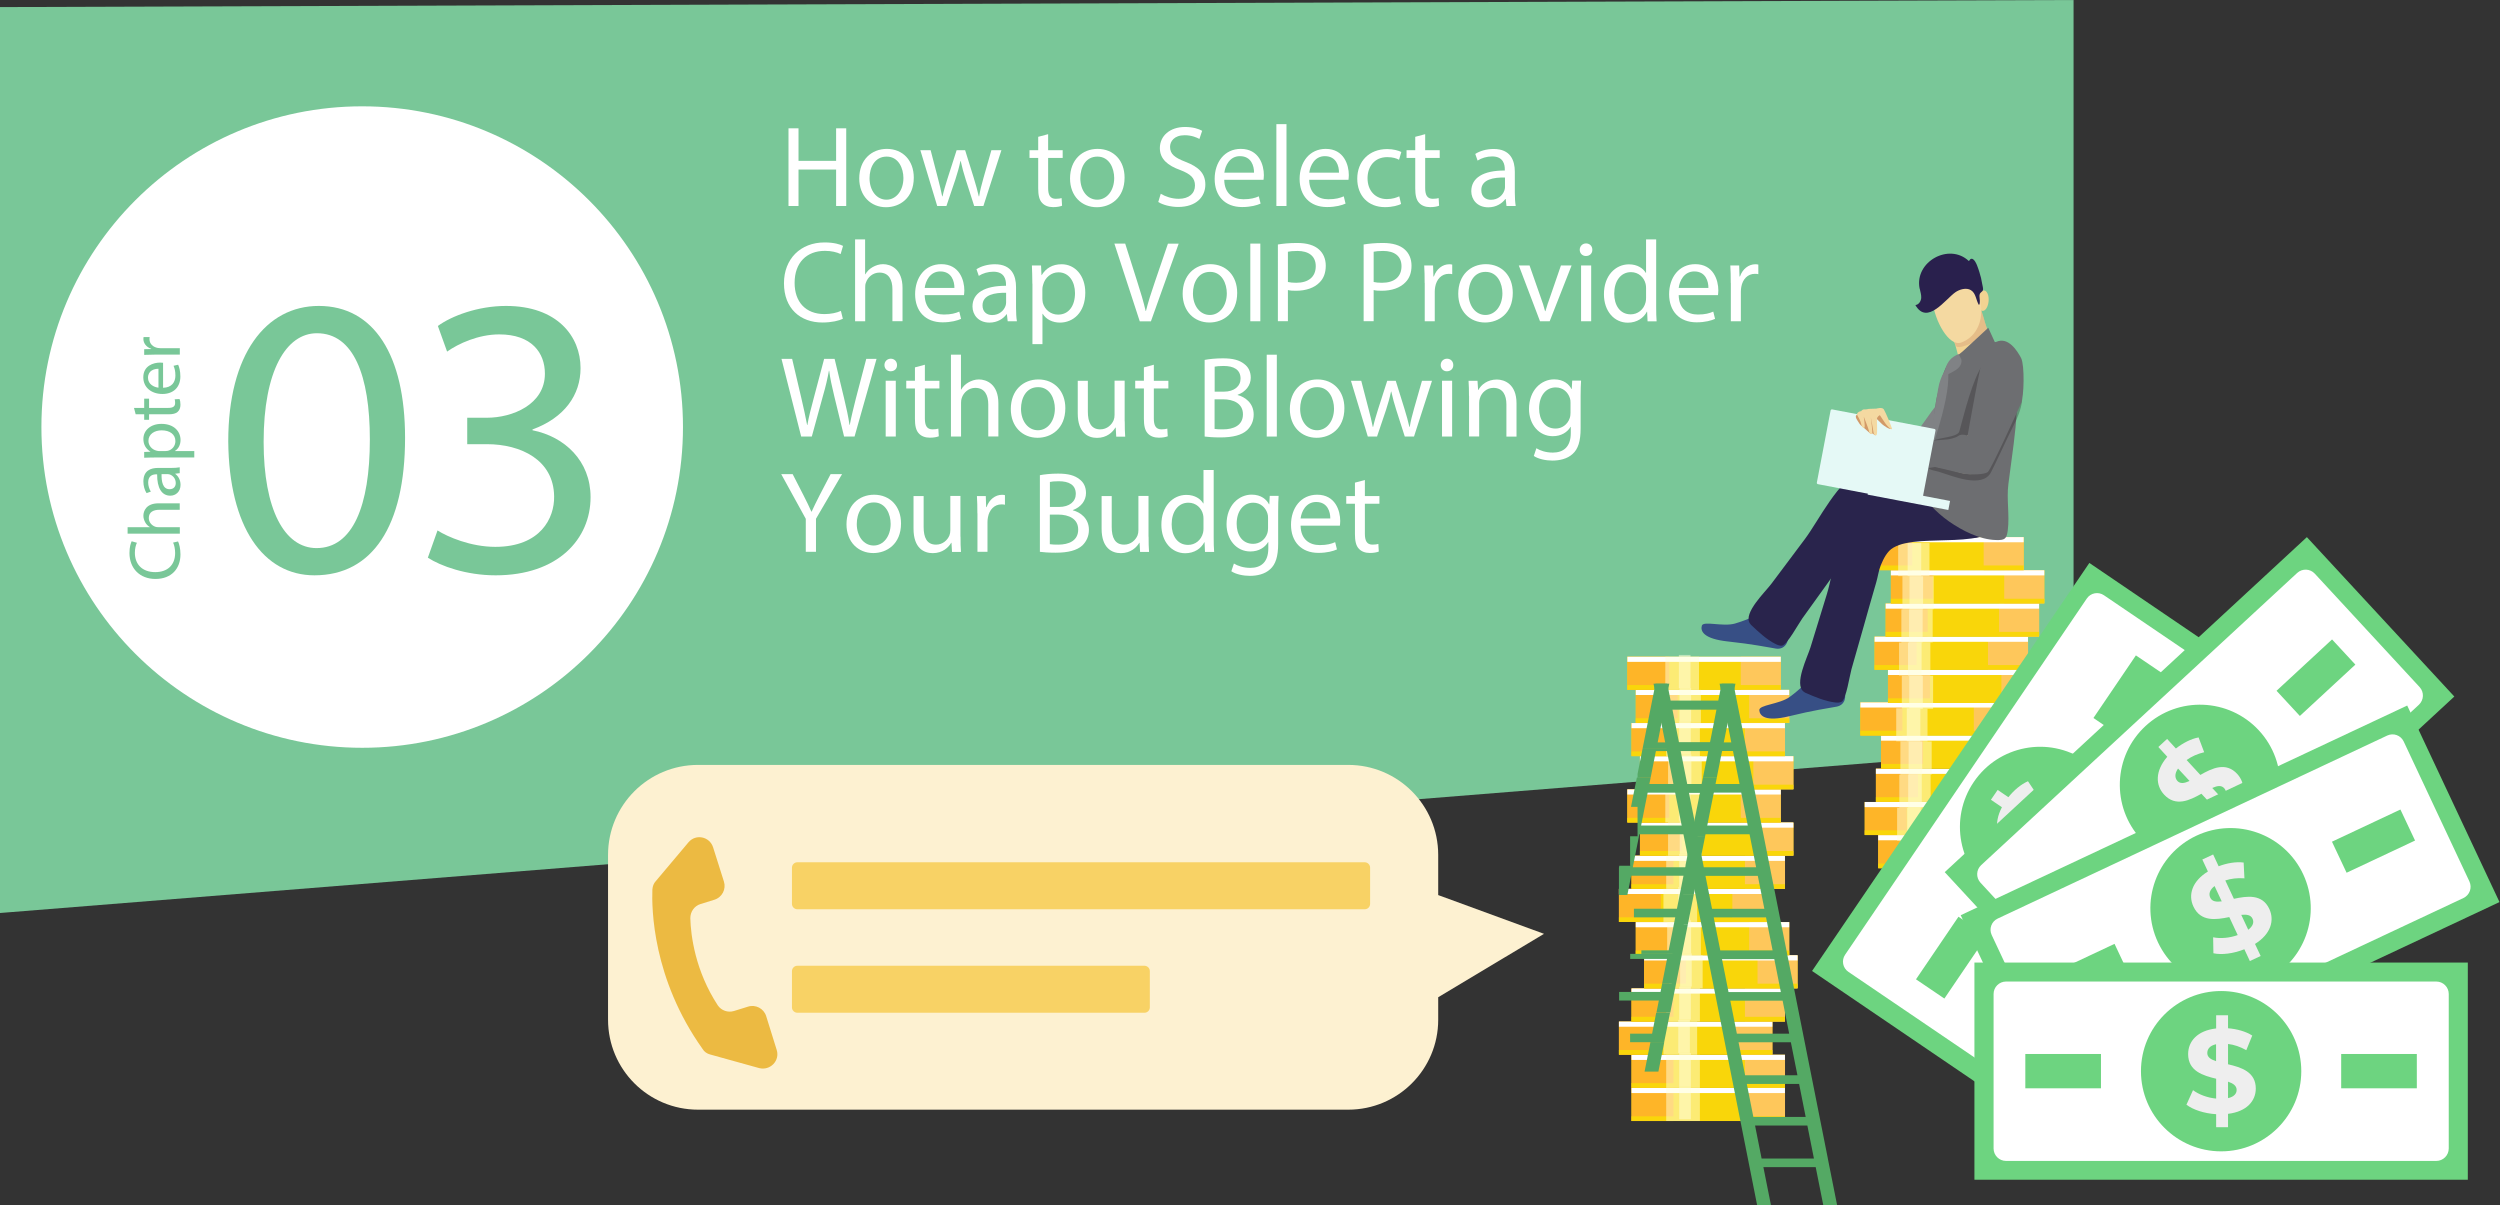 <?xml version="1.0" encoding="utf-8"?>
<!-- Generator: Adobe Illustrator 19.0.0, SVG Export Plug-In . SVG Version: 6.00 Build 0)  -->
<svg version="1.1" id="Layer_1" xmlns="http://www.w3.org/2000/svg" xmlns:xlink="http://www.w3.org/1999/xlink" x="0px" y="0px"
	 viewBox="0 0 2819.3 1359.4" style="enable-background:new 0 0 2819.3 1359.4;" xml:space="preserve">
<rect x="0" y="0" width="2819.3" height="1359.4" fill="#333333" stroke="none"/>
<style type="text/css">
	.st0{clip-path:url(#SVGID_2_);fill:#79C798;}
	.st1{clip-path:url(#SVGID_2_);}
	.st2{clip-path:url(#SVGID_4_);fill:#FFFFFF;}
	.st3{fill:#79C798;}
	.st4{fill:#FFFFFF;}
	.st5{clip-path:url(#SVGID_6_);fill:#F9D60A;}
	.st6{clip-path:url(#SVGID_6_);fill:#FEC75B;}
	.st7{clip-path:url(#SVGID_6_);fill:#FEB528;}
	.st8{clip-path:url(#SVGID_6_);}
	.st9{clip-path:url(#SVGID_8_);fill:#FFFFFF;}
	.st10{clip-path:url(#SVGID_10_);fill:#F9D60A;}
	.st11{clip-path:url(#SVGID_12_);fill:#FFFFFF;}
	.st12{clip-path:url(#SVGID_14_);fill:#F9D60A;}
	.st13{clip-path:url(#SVGID_16_);fill:#FFFFFF;}
	.st14{clip-path:url(#SVGID_18_);fill:#F9D60A;}
	.st15{clip-path:url(#SVGID_20_);fill:#FFFFFF;}
	.st16{clip-path:url(#SVGID_22_);fill:#F9D60A;}
	.st17{clip-path:url(#SVGID_24_);fill:#FFFFFF;}
	.st18{clip-path:url(#SVGID_26_);fill:#F9D60A;}
	.st19{clip-path:url(#SVGID_28_);fill:#FFFFFF;}
	.st20{clip-path:url(#SVGID_30_);fill:#F9D60A;}
	.st21{clip-path:url(#SVGID_32_);fill:#FFFFFF;}
	.st22{clip-path:url(#SVGID_34_);fill:#F9D60A;}
	.st23{clip-path:url(#SVGID_36_);fill:#FFFFFF;}
	.st24{clip-path:url(#SVGID_38_);fill:#F9D60A;}
	.st25{clip-path:url(#SVGID_40_);fill:#FFFFFF;}
	.st26{clip-path:url(#SVGID_42_);fill:#F9D60A;}
	.st27{clip-path:url(#SVGID_44_);fill:#FFFFFF;}
	.st28{clip-path:url(#SVGID_46_);fill:#F9D60A;}
	.st29{opacity:0.5;clip-path:url(#SVGID_6_);}
	.st30{clip-path:url(#SVGID_48_);fill:#FFFFDE;}
	.st31{clip-path:url(#SVGID_50_);fill:#FFFFDE;}
	.st32{clip-path:url(#SVGID_6_);fill:#6DD480;}
	.st33{clip-path:url(#SVGID_6_);fill:#FFFFFF;}
	.st34{clip-path:url(#SVGID_6_);fill:#EEEEEE;}
	.st35{clip-path:url(#SVGID_52_);fill:#FFFFFF;}
	.st36{clip-path:url(#SVGID_54_);fill:#F9D60A;}
	.st37{clip-path:url(#SVGID_56_);fill:#FFFFFF;}
	.st38{clip-path:url(#SVGID_58_);fill:#F9D60A;}
	.st39{clip-path:url(#SVGID_60_);fill:#FFFFFF;}
	.st40{clip-path:url(#SVGID_62_);fill:#F9D60A;}
	.st41{clip-path:url(#SVGID_64_);fill:#FFFFFF;}
	.st42{clip-path:url(#SVGID_66_);fill:#F9D60A;}
	.st43{clip-path:url(#SVGID_68_);fill:#FFFFFF;}
	.st44{clip-path:url(#SVGID_70_);fill:#F9D60A;}
	.st45{clip-path:url(#SVGID_72_);fill:#FFFFFF;}
	.st46{clip-path:url(#SVGID_74_);fill:#F9D60A;}
	.st47{clip-path:url(#SVGID_76_);fill:#FFFFFF;}
	.st48{clip-path:url(#SVGID_78_);fill:#F9D60A;}
	.st49{clip-path:url(#SVGID_80_);fill:#FFFFFF;}
	.st50{clip-path:url(#SVGID_82_);fill:#F9D60A;}
	.st51{clip-path:url(#SVGID_84_);fill:#FFFFFF;}
	.st52{clip-path:url(#SVGID_86_);fill:#F9D60A;}
	.st53{clip-path:url(#SVGID_88_);fill:#FFFFFF;}
	.st54{clip-path:url(#SVGID_90_);fill:#F9D60A;}
	.st55{clip-path:url(#SVGID_92_);fill:#FFFFFF;}
	.st56{clip-path:url(#SVGID_94_);fill:#F9D60A;}
	.st57{clip-path:url(#SVGID_96_);fill:#FFFFFF;}
	.st58{clip-path:url(#SVGID_98_);fill:#F9D60A;}
	.st59{clip-path:url(#SVGID_100_);fill:#FFFFFF;}
	.st60{clip-path:url(#SVGID_102_);fill:#F9D60A;}
	.st61{clip-path:url(#SVGID_104_);fill:#FFFFFF;}
	.st62{clip-path:url(#SVGID_106_);fill:#F9D60A;}
	.st63{clip-path:url(#SVGID_108_);fill:#FFFFDE;}
	.st64{clip-path:url(#SVGID_110_);fill:#FFFFDE;}
	.st65{clip-path:url(#SVGID_112_);fill:#54A964;}
	.st66{clip-path:url(#SVGID_6_);fill:#54A964;}
	.st67{clip-path:url(#SVGID_6_);fill:#374F85;}
	.st68{clip-path:url(#SVGID_6_);fill:#29244C;}
	.st69{clip-path:url(#SVGID_6_);fill:#808285;}
	.st70{clip-path:url(#SVGID_6_);fill:#F2D392;}
	.st71{clip-path:url(#SVGID_114_);fill:#D8A87D;}
	.st72{clip-path:url(#SVGID_6_);fill:#6D6E71;}
	.st73{clip-path:url(#SVGID_6_);fill:#F4D9A1;}
	.st74{opacity:0.3;clip-path:url(#SVGID_6_);}
	.st75{clip-path:url(#SVGID_116_);fill:#231F20;}
	.st76{clip-path:url(#SVGID_6_);fill:#E5F9F6;}
	.st77{clip-path:url(#SVGID_118_);fill:#D29A68;}
	.st78{clip-path:url(#SVGID_6_);fill:#29204D;}
	.st79{clip-path:url(#SVGID_6_);fill:#FDF1D1;}
	.st80{clip-path:url(#SVGID_6_);fill:#F8D265;}
	.st81{clip-path:url(#SVGID_6_);fill:#ECBA42;}
</style>
<g>
	<defs>
		<rect id="SVGID_1_" width="2819.3" height="1359.4"/>
	</defs>
	<clipPath id="SVGID_2_">
		<use xlink:href="#SVGID_1_"  style="overflow:visible;"/>
	</clipPath>
	<polygon class="st0" points="2338.4,0 0,8 0,1029.6 2338.4,842 	"/>
	<g class="st1">
		<defs>
			<rect id="SVGID_3_" y="0" width="2819.3" height="1359.4"/>
		</defs>
		<clipPath id="SVGID_4_">
			<use xlink:href="#SVGID_3_"  style="overflow:visible;"/>
		</clipPath>
		<path class="st2" d="M770.2,481.6c0,199.8-162,361.7-361.7,361.7S46.7,681.4,46.7,481.6c0-199.8,162-361.7,361.7-361.7
			S770.2,281.8,770.2,481.6"/>
	</g>
	<g class="st1">
		<path class="st3" d="M200.8,610.6c1.3,2.7,2.7,8,2.7,14.7c0,15.7-9.9,27.6-28.2,27.6c-17.5,0-29.3-11.8-29.3-29.2
			c0-7,1.5-11.3,2.5-13.3l5.9,1.7c-1.3,2.7-2.3,6.6-2.3,11.3c0,13.1,8.4,21.8,23,21.8c13.7,0,22.4-7.9,22.4-21.5
			c0-4.4-0.9-8.9-2.3-11.8L200.8,610.6z"/>
		<path class="st3" d="M143.9,601.8v-7.3h25v-0.2c-2.1-1.2-3.9-3-5.1-5.2c-1.2-2.2-2.1-4.7-2.1-7.5c0-5.4,3.3-14,17.1-14h23.9v7.3
			h-23c-6.5,0-11.9,2.4-11.9,9.3c0,4.7,3.3,8.4,7.3,9.8c1,0.4,2.1,0.5,3.5,0.5h24.2v7.3H143.9z"/>
		<path class="st3" d="M202.7,533.6l-5.1,0.6v0.2c3.1,2.2,6,6.5,6,12.3c0,8.1-5.7,12.3-11.5,12.3c-9.7,0-15-8.6-14.9-24.1h-0.8
			c-3.3,0-9.3,0.9-9.3,9.1c0,3.7,1.2,7.6,3,10.4l-4.8,1.7c-2.2-3.3-3.6-8.1-3.6-13.2c0-12.3,8.4-15.2,16.4-15.2h15
			c3.5,0,6.9-0.2,9.6-0.7V533.6z M182.2,534.7c-0.2,8,1.2,17,9,17c4.7,0,7-3.1,7-6.9c0-5.2-3.3-8.5-6.7-9.7
			c-0.7-0.2-1.6-0.4-2.3-0.4H182.2z"/>
		<path class="st3" d="M175.7,515.9c-5.1,0-9.3,0.2-13.1,0.3v-6.5l6.9-0.3v-0.2c-4.9-3-7.8-7.7-7.8-14.2c0-9.7,8.2-17,20.4-17
			c14.4,0,21.5,8.8,21.5,18.2c0,5.3-2.3,9.9-6.3,12.3v0.2h21.8v7.2H175.7z M186.3,508.7c1.1,0,2.1-0.2,3-0.3
			c5.1-1.3,8.5-5.7,8.5-10.9c0-7.7-6.3-12.2-15.5-12.2c-8,0-14.9,4.2-14.9,11.9c0,5,3.6,9.6,9,11c0.9,0.2,2,0.5,3,0.5H186.3z"/>
		<path class="st3" d="M151.1,460h11.5v-10.4h5.5V460h21.6c5,0,7.8-1.4,7.8-5.5c0-1.9-0.2-3.3-0.5-4.2l5.5-0.3c0.6,1.4,1,3.6,1,6.5
			c0,3.4-1.1,6.1-3.1,7.9c-2.2,2.1-5.7,2.8-10.4,2.8h-21.9v6.2h-5.5v-6.2H153L151.1,460z"/>
		<path class="st3" d="M183.9,437.3c9.9-0.2,13.9-6.5,13.9-13.7c0-5.2-0.9-8.4-2.1-11.1l5.2-1.2c1.2,2.6,2.5,7,2.5,13.3
			c0,12.3-8.1,19.7-20.2,19.7c-12.1,0-21.6-7.1-21.6-18.8c0-13.1,11.5-16.6,18.9-16.6c1.5,0,2.7,0.2,3.4,0.2V437.3z M178.7,415.9
			c-4.6-0.1-11.8,1.9-11.8,10.1c0,7.4,6.8,10.6,11.8,11.2V415.9z"/>
		<path class="st3" d="M175.1,399.9c-4.7,0-8.8,0.1-12.5,0.3v-6.4l7.9-0.2v-0.3c-5.4-1.8-8.8-6.2-8.8-11.1c0-0.8,0.1-1.4,0.2-2.1
			h6.9c-0.2,0.7-0.2,1.5-0.2,2.5c0,5.1,3.9,8.8,9.4,9.8c1,0.2,2.2,0.3,3.4,0.3h21.4v7.2H175.1z"/>
	</g>
	<g class="st1">
		<path class="st3" d="M456.8,493.8c0,99.9-37.1,155-102.2,155c-57.4,0-96.3-53.8-97.2-151c0-98.5,42.5-152.8,102.2-152.8
			C421.6,345.1,456.8,400.3,456.8,493.8z M297.3,498.3c0,76.4,23.5,119.8,59.7,119.8c40.7,0,60.1-47.5,60.1-122.5
			c0-72.3-18.5-119.8-59.7-119.8C322.6,375.8,297.3,418.3,297.3,498.3z"/>
	</g>
	<g class="st1">
		<path class="st3" d="M493.4,598.2c11.3,7.2,37.5,18.5,65.1,18.5c51.1,0,66.9-32.5,66.4-57c-0.5-41.1-37.5-58.8-75.9-58.8h-22.1
			v-29.8H549c28.9,0,65.5-14.9,65.5-49.7c0-23.5-14.9-44.3-51.5-44.3c-23.5,0-46.1,10.4-58.8,19.4l-10.4-28.9
			c15.4-11.3,45.2-22.6,76.8-22.6c57.9,0,84.1,34.4,84.1,70.1c0,30.3-18.1,56-54.2,69.2v0.9c36.2,7.2,65.5,34.4,65.5,75.5
			c0,47-36.6,88.1-107.1,88.1c-33,0-61.9-10.4-76.4-19.9L493.4,598.2z"/>
	</g>
	<g class="st1">
		<path class="st4" d="M900.5,144.7v36.7h42.4v-36.7h11.4v87.6h-11.4v-41.1h-42.4v41.1h-11.3v-87.6H900.5z"/>
		<path class="st4" d="M1030.5,200.3c0,23.3-16.1,33.4-31.3,33.4c-17,0-30.2-12.5-30.2-32.4c0-21.1,13.8-33.4,31.2-33.4
			C1018.3,168,1030.5,181.1,1030.5,200.3z M980.6,201c0,13.8,7.9,24.2,19.1,24.2c10.9,0,19.1-10.3,19.1-24.4
			c0-10.7-5.3-24.2-18.9-24.2S980.6,189,980.6,201z"/>
		<path class="st4" d="M1049.5,169.4l8.3,32c1.8,7,3.5,13.5,4.7,20h0.4c1.4-6.4,3.5-13.1,5.6-19.9l10.3-32.1h9.6l9.8,31.5
			c2.3,7.5,4.2,14.2,5.6,20.5h0.4c1-6.4,2.7-13,4.8-20.4l9-31.6h11.3l-20.3,62.9h-10.4l-9.6-30c-2.2-7-4-13.3-5.6-20.7h-0.3
			c-1.6,7.5-3.5,14-5.7,20.8l-10.1,29.9h-10.4l-19-62.9H1049.5z"/>
		<path class="st4" d="M1182,151.3v18.1h16.4v8.7H1182V212c0,7.8,2.2,12.2,8.6,12.2c3,0,5.2-0.4,6.6-0.8l0.5,8.6
			c-2.2,0.9-5.7,1.6-10.1,1.6c-5.3,0-9.6-1.7-12.4-4.8c-3.3-3.4-4.4-9-4.4-16.4v-34.3h-9.8v-8.7h9.8v-15.1L1182,151.3z"/>
		<path class="st4" d="M1268.2,200.3c0,23.3-16.1,33.4-31.3,33.4c-17,0-30.2-12.5-30.2-32.4c0-21.1,13.8-33.4,31.2-33.4
			C1256,168,1268.2,181.1,1268.2,200.3z M1218.3,201c0,13.8,7.9,24.2,19.1,24.2c10.9,0,19.1-10.3,19.1-24.4
			c0-10.7-5.3-24.2-18.9-24.2S1218.3,189,1218.3,201z"/>
		<path class="st4" d="M1309,218.5c5.1,3.1,12.5,5.7,20.3,5.7c11.6,0,18.3-6.1,18.3-15c0-8.2-4.7-12.9-16.5-17.4
			c-14.3-5.1-23.1-12.5-23.1-24.8c0-13.7,11.3-23.8,28.3-23.8c9,0,15.5,2.1,19.4,4.3l-3.1,9.2c-2.9-1.6-8.7-4.2-16.6-4.2
			c-12,0-16.5,7.1-16.5,13.1c0,8.2,5.3,12.2,17.4,16.9c14.8,5.7,22.4,12.9,22.4,25.7c0,13.5-10,25.2-30.7,25.2
			c-8.5,0-17.7-2.5-22.4-5.6L1309,218.5z"/>
		<path class="st4" d="M1380.6,202.9c0.3,15.5,10.1,21.8,21.6,21.8c8.2,0,13.1-1.4,17.4-3.3l2,8.2c-4,1.8-10.9,3.9-20.9,3.9
			c-19.4,0-30.9-12.7-30.9-31.7c0-19,11.2-33.9,29.5-33.9c20.5,0,26,18.1,26,29.6c0,2.3-0.3,4.2-0.4,5.3H1380.6z M1414.2,194.7
			c0.1-7.3-3-18.6-15.9-18.6c-11.6,0-16.6,10.7-17.6,18.6H1414.2z"/>
		<path class="st4" d="M1439.4,140h11.4v92.3h-11.4V140z"/>
		<path class="st4" d="M1476.4,202.9c0.3,15.5,10.1,21.8,21.6,21.8c8.2,0,13.1-1.4,17.4-3.3l2,8.2c-4,1.8-10.9,3.9-20.9,3.9
			c-19.4,0-30.9-12.7-30.9-31.7c0-19,11.2-33.9,29.5-33.9c20.5,0,26,18.1,26,29.6c0,2.3-0.3,4.2-0.4,5.3H1476.4z M1510,194.7
			c0.1-7.3-3-18.6-15.9-18.6c-11.6,0-16.6,10.7-17.6,18.6H1510z"/>
		<path class="st4" d="M1580,230c-3,1.6-9.6,3.6-18.1,3.6c-19,0-31.3-12.9-31.3-32.1c0-19.4,13.3-33.4,33.8-33.4
			c6.8,0,12.7,1.7,15.9,3.3l-2.6,8.8c-2.7-1.6-7-3-13.3-3c-14.4,0-22.2,10.7-22.2,23.8c0,14.6,9.4,23.5,21.8,23.5
			c6.5,0,10.8-1.7,14-3.1L1580,230z"/>
		<path class="st4" d="M1607.2,151.3v18.1h16.4v8.7h-16.4V212c0,7.8,2.2,12.2,8.6,12.2c3,0,5.2-0.4,6.6-0.8l0.5,8.6
			c-2.2,0.9-5.7,1.6-10.1,1.6c-5.3,0-9.6-1.7-12.4-4.8c-3.3-3.4-4.4-9-4.4-16.4v-34.3h-9.8v-8.7h9.8v-15.1L1607.2,151.3z"/>
		<path class="st4" d="M1698.9,232.3l-0.9-7.9h-0.4c-3.5,4.9-10.3,9.4-19.2,9.4c-12.7,0-19.2-9-19.2-18.1
			c0-15.2,13.5-23.5,37.8-23.4V191c0-5.2-1.4-14.6-14.3-14.6c-5.9,0-12,1.8-16.4,4.7l-2.6-7.5c5.2-3.4,12.7-5.6,20.7-5.6
			c19.2,0,23.9,13.1,23.9,25.7v23.5c0,5.5,0.3,10.8,1,15.1H1698.9z M1697.2,200.2c-12.5-0.3-26.7,2-26.7,14.2
			c0,7.4,4.9,10.9,10.8,10.9c8.2,0,13.4-5.2,15.2-10.5c0.4-1.2,0.7-2.5,0.7-3.6V200.2z"/>
	</g>
	<g class="st1">
		<path class="st4" d="M950.5,359.5c-4.2,2.1-12.5,4.2-23.1,4.2c-24.7,0-43.3-15.6-43.3-44.3c0-27.4,18.6-46,45.8-46
			c10.9,0,17.8,2.3,20.8,3.9l-2.7,9.2c-4.3-2.1-10.4-3.6-17.7-3.6c-20.5,0-34.2,13.1-34.2,36.1c0,21.5,12.4,35.2,33.7,35.2
			c6.9,0,13.9-1.4,18.5-3.6L950.5,359.5z"/>
		<path class="st4" d="M964.2,270h11.4v39.3h0.3c1.8-3.3,4.7-6.1,8.2-8.1c3.4-1.9,7.4-3.3,11.7-3.3c8.5,0,22,5.2,22,26.9v37.4h-11.4
			v-36.1c0-10.1-3.8-18.7-14.6-18.7c-7.4,0-13.3,5.2-15.3,11.4c-0.7,1.6-0.8,3.3-0.8,5.5v38h-11.4V270z"/>
		<path class="st4" d="M1042.8,332.9c0.3,15.5,10.1,21.8,21.6,21.8c8.2,0,13.1-1.4,17.4-3.3l2,8.2c-4,1.8-10.9,3.9-20.9,3.9
			c-19.4,0-30.9-12.7-30.9-31.7c0-19,11.2-33.9,29.5-33.9c20.5,0,26,18.1,26,29.6c0,2.3-0.3,4.2-0.4,5.3H1042.8z M1076.3,324.7
			c0.1-7.3-3-18.6-15.9-18.6c-11.6,0-16.6,10.7-17.6,18.6H1076.3z"/>
		<path class="st4" d="M1136.4,362.3l-0.9-7.9h-0.4c-3.5,4.9-10.3,9.4-19.2,9.4c-12.7,0-19.2-9-19.2-18.1
			c0-15.2,13.5-23.5,37.8-23.4V321c0-5.2-1.4-14.6-14.3-14.6c-5.9,0-12,1.8-16.4,4.7l-2.6-7.5c5.2-3.4,12.7-5.6,20.7-5.6
			c19.2,0,23.9,13.1,23.9,25.7v23.5c0,5.5,0.3,10.8,1,15.1H1136.4z M1134.7,330.2c-12.5-0.3-26.7,2-26.7,14.2
			c0,7.4,4.9,10.9,10.8,10.9c8.2,0,13.4-5.2,15.2-10.5c0.4-1.2,0.6-2.5,0.6-3.6V330.2z"/>
		<path class="st4" d="M1164.2,319.9c0-8.1-0.3-14.6-0.5-20.5h10.3l0.5,10.8h0.3c4.7-7.7,12.1-12.2,22.4-12.2
			c15.2,0,26.7,12.9,26.7,32c0,22.6-13.8,33.8-28.6,33.8c-8.3,0-15.6-3.6-19.4-9.9h-0.3v34.2h-11.3V319.9z M1175.5,336.7
			c0,1.7,0.3,3.3,0.5,4.7c2.1,7.9,9,13.4,17.2,13.4c12.1,0,19.1-9.9,19.1-24.3c0-12.6-6.6-23.4-18.7-23.4c-7.8,0-15.1,5.6-17.3,14.2
			c-0.4,1.4-0.8,3.1-0.8,4.7V336.7z"/>
		<path class="st4" d="M1285.3,362.3l-28.6-87.6h12.2l13.7,43.2c3.8,11.8,7,22.5,9.4,32.8h0.3c2.5-10.1,6.1-21.2,10-32.6l14.8-43.3
			h12.1l-31.3,87.6H1285.3z"/>
		<path class="st4" d="M1395.2,330.3c0,23.3-16.1,33.4-31.3,33.4c-17,0-30.2-12.5-30.2-32.4c0-21.1,13.8-33.4,31.2-33.4
			C1383,298,1395.2,311.1,1395.2,330.3z M1345.3,331c0,13.8,7.9,24.2,19.1,24.2c10.9,0,19.1-10.3,19.1-24.4
			c0-10.7-5.3-24.2-18.9-24.2S1345.3,319,1345.3,331z"/>
		<path class="st4" d="M1421.3,274.7v87.6H1410v-87.6H1421.3z"/>
		<path class="st4" d="M1441.1,275.7c5.5-0.9,12.6-1.7,21.7-1.7c11.2,0,19.4,2.6,24.6,7.3c4.8,4.2,7.7,10.5,7.7,18.3
			c0,7.9-2.3,14.2-6.8,18.7c-6,6.4-15.7,9.6-26.8,9.6c-3.4,0-6.5-0.1-9.1-0.8v35.1h-11.3V275.7z M1452.4,318
			c2.5,0.6,5.6,0.9,9.4,0.9c13.7,0,22-6.6,22-18.7c0-11.6-8.2-17.2-20.7-17.2c-4.9,0-8.7,0.4-10.7,0.9V318z"/>
		<path class="st4" d="M1537.8,275.7c5.5-0.9,12.6-1.7,21.7-1.7c11.2,0,19.4,2.6,24.6,7.3c4.8,4.2,7.7,10.5,7.7,18.3
			c0,7.9-2.3,14.2-6.8,18.7c-6,6.4-15.7,9.6-26.8,9.6c-3.4,0-6.5-0.1-9.1-0.8v35.1h-11.3V275.7z M1549.1,318
			c2.5,0.6,5.6,0.9,9.4,0.9c13.7,0,22-6.6,22-18.7c0-11.6-8.2-17.2-20.7-17.2c-4.9,0-8.7,0.4-10.7,0.9V318z"/>
		<path class="st4" d="M1606.6,319c0-7.4-0.1-13.8-0.5-19.6h10l0.4,12.4h0.5c2.9-8.5,9.8-13.8,17.4-13.8c1.3,0,2.2,0.1,3.3,0.4v10.8
			c-1.2-0.3-2.3-0.4-3.9-0.4c-8.1,0-13.8,6.1-15.3,14.7c-0.3,1.6-0.5,3.4-0.5,5.3v33.5h-11.3V319z"/>
		<path class="st4" d="M1706,330.3c0,23.3-16.1,33.4-31.3,33.4c-17,0-30.2-12.5-30.2-32.4c0-21.1,13.8-33.4,31.2-33.4
			C1693.8,298,1706,311.1,1706,330.3z M1656.1,331c0,13.8,7.9,24.2,19.1,24.2c10.9,0,19.1-10.3,19.1-24.4c0-10.7-5.3-24.2-18.9-24.2
			C1661.9,306.5,1656.1,319,1656.1,331z"/>
		<path class="st4" d="M1724.9,299.4l12.4,35.4c2.1,5.7,3.8,10.9,5.1,16.1h0.4c1.4-5.2,3.3-10.4,5.3-16.1l12.2-35.4h12l-24.7,62.9
			h-10.9l-23.9-62.9H1724.9z"/>
		<path class="st4" d="M1795.7,281.7c0.1,3.9-2.7,7-7.3,7c-4,0-6.9-3.1-6.9-7c0-4,3-7.2,7.2-7.2
			C1793,274.6,1795.7,277.7,1795.7,281.7z M1783,362.3v-62.9h11.4v62.9H1783z"/>
		<path class="st4" d="M1867.7,270v76.1c0,5.6,0.1,12,0.5,16.3H1858l-0.5-10.9h-0.3c-3.5,7-11.2,12.4-21.5,12.4
			c-15.2,0-26.9-12.9-26.9-32c-0.1-20.9,12.9-33.8,28.2-33.8c9.6,0,16.1,4.6,19,9.6h0.3V270H1867.7z M1856.3,325
			c0-1.4-0.1-3.4-0.5-4.8c-1.7-7.3-7.9-13.3-16.5-13.3c-11.8,0-18.9,10.4-18.9,24.3c0,12.7,6.2,23.3,18.6,23.3
			c7.7,0,14.7-5.1,16.8-13.7c0.4-1.6,0.5-3.1,0.5-4.9V325z"/>
		<path class="st4" d="M1893.1,332.9c0.3,15.5,10.1,21.8,21.6,21.8c8.2,0,13.1-1.4,17.4-3.3l2,8.2c-4,1.8-10.9,3.9-20.9,3.9
			c-19.4,0-30.9-12.7-30.9-31.7c0-19,11.2-33.9,29.5-33.9c20.5,0,26,18.1,26,29.6c0,2.3-0.3,4.2-0.4,5.3H1893.1z M1926.6,324.7
			c0.1-7.3-3-18.6-15.9-18.6c-11.6,0-16.6,10.7-17.6,18.6H1926.6z"/>
		<path class="st4" d="M1951.8,319c0-7.4-0.1-13.8-0.5-19.6h10l0.4,12.4h0.5c2.9-8.5,9.8-13.8,17.4-13.8c1.3,0,2.2,0.1,3.3,0.4v10.8
			c-1.2-0.3-2.3-0.4-3.9-0.4c-8.1,0-13.8,6.1-15.3,14.7c-0.3,1.6-0.5,3.4-0.5,5.3v33.5h-11.3V319z"/>
	</g>
	<g class="st1">
		<path class="st4" d="M903.5,492.3l-22.2-87.6h12l10.4,44.3c2.6,10.9,4.9,21.8,6.5,30.3h0.3c1.4-8.7,4.2-19.1,7.2-30.4l11.7-44.2
			h11.8l10.7,44.5c2.5,10.4,4.8,20.8,6.1,30h0.3c1.8-9.6,4.3-19.4,7-30.3l11.6-44.2h11.6l-24.8,87.6h-11.8l-11.1-45.6
			c-2.7-11.2-4.6-19.8-5.7-28.6h-0.3c-1.6,8.7-3.5,17.3-6.8,28.6l-12.5,45.6H903.5z"/>
		<path class="st4" d="M1011.6,411.7c0.1,3.9-2.7,7-7.3,7c-4,0-6.9-3.1-6.9-7c0-4,3-7.2,7.2-7.2
			C1008.8,404.6,1011.6,407.7,1011.6,411.7z M998.8,492.3v-62.9h11.4v62.9H998.8z"/>
		<path class="st4" d="M1043,411.3v18.1h16.4v8.7H1043V472c0,7.8,2.2,12.2,8.6,12.2c3,0,5.2-0.4,6.6-0.8l0.5,8.6
			c-2.2,0.9-5.7,1.6-10.1,1.6c-5.3,0-9.6-1.7-12.4-4.8c-3.3-3.4-4.4-9-4.4-16.4v-34.3h-9.8v-8.7h9.8v-15.1L1043,411.3z"/>
		<path class="st4" d="M1072.3,400h11.4v39.3h0.3c1.8-3.3,4.7-6.1,8.2-8.1c3.4-1.9,7.4-3.3,11.7-3.3c8.5,0,22,5.2,22,26.9v37.4
			h-11.4v-36.1c0-10.1-3.8-18.7-14.6-18.7c-7.4,0-13.3,5.2-15.3,11.4c-0.6,1.6-0.8,3.3-0.8,5.5v38h-11.4V400z"/>
		<path class="st4" d="M1201.4,460.3c0,23.3-16.1,33.4-31.3,33.4c-17,0-30.2-12.5-30.2-32.4c0-21.1,13.8-33.4,31.2-33.4
			C1189.1,428,1201.4,441.1,1201.4,460.3z M1151.4,461c0,13.8,7.9,24.2,19.1,24.2c10.9,0,19.1-10.3,19.1-24.4
			c0-10.7-5.3-24.2-18.9-24.2S1151.4,449,1151.4,461z"/>
		<path class="st4" d="M1268.4,475.2c0,6.5,0.1,12.2,0.5,17.2h-10.1l-0.6-10.3h-0.3c-3,5.1-9.6,11.7-20.8,11.7
			c-9.9,0-21.7-5.5-21.7-27.6v-36.8h11.4v34.8c0,12,3.6,20,14,20c7.7,0,13-5.3,15.1-10.4c0.7-1.7,1-3.8,1-5.9v-38.6h11.4V475.2z"/>
		<path class="st4" d="M1301.2,411.3v18.1h16.4v8.7h-16.4V472c0,7.8,2.2,12.2,8.6,12.2c3,0,5.2-0.4,6.6-0.8l0.5,8.6
			c-2.2,0.9-5.7,1.6-10.1,1.6c-5.3,0-9.6-1.7-12.4-4.8c-3.3-3.4-4.4-9-4.4-16.4v-34.3h-9.8v-8.7h9.8v-15.1L1301.2,411.3z"/>
		<path class="st4" d="M1358.4,405.9c4.9-1,12.7-1.8,20.7-1.8c11.3,0,18.6,2,24.1,6.4c4.6,3.4,7.3,8.6,7.3,15.5
			c0,8.5-5.6,15.9-14.8,19.2v0.3c8.3,2.1,18.1,9,18.1,22c0,7.5-3,13.3-7.4,17.6c-6.1,5.6-16,8.2-30.3,8.2c-7.8,0-13.8-0.5-17.6-1
			V405.9z M1369.7,441.7h10.3c12,0,19-6.2,19-14.7c0-10.3-7.8-14.3-19.2-14.3c-5.2,0-8.2,0.4-10,0.8V441.7z M1369.7,483.7
			c2.2,0.4,5.5,0.5,9.5,0.5c11.7,0,22.5-4.3,22.5-17c0-12-10.3-16.9-22.6-16.9h-9.4V483.7z"/>
		<path class="st4" d="M1428.5,400h11.4v92.3h-11.4V400z"/>
		<path class="st4" d="M1516.1,460.3c0,23.3-16.1,33.4-31.3,33.4c-17,0-30.2-12.5-30.2-32.4c0-21.1,13.8-33.4,31.2-33.4
			C1503.9,428,1516.1,441.1,1516.1,460.3z M1466.2,461c0,13.8,7.9,24.2,19.1,24.2c10.9,0,19.1-10.3,19.1-24.4
			c0-10.7-5.3-24.2-18.9-24.2C1472,436.5,1466.2,449,1466.2,461z"/>
		<path class="st4" d="M1535.1,429.4l8.3,32c1.8,7,3.5,13.5,4.7,20h0.4c1.4-6.4,3.5-13.1,5.6-19.9l10.3-32.1h9.6l9.8,31.5
			c2.3,7.5,4.2,14.2,5.6,20.5h0.4c1-6.4,2.7-13,4.8-20.4l9-31.6h11.3l-20.3,62.9h-10.4l-9.6-30c-2.2-7-4-13.3-5.6-20.7h-0.3
			c-1.6,7.5-3.5,14-5.7,20.8l-10.1,29.9h-10.4l-19-62.9H1535.1z"/>
		<path class="st4" d="M1638.9,411.7c0.1,3.9-2.7,7-7.3,7c-4,0-6.9-3.1-6.9-7c0-4,3-7.2,7.2-7.2
			C1636.2,404.6,1638.9,407.7,1638.9,411.7z M1626.2,492.3v-62.9h11.4v62.9H1626.2z"/>
		<path class="st4" d="M1656.6,446.4c0-6.5-0.1-11.8-0.5-17h10.1l0.7,10.4h0.3c3.1-6,10.4-11.8,20.8-11.8c8.7,0,22.2,5.2,22.2,26.8
			v37.6h-11.4V456c0-10.1-3.8-18.6-14.6-18.6c-7.5,0-13.4,5.3-15.3,11.7c-0.5,1.4-0.8,3.4-0.8,5.3v37.8h-11.4V446.4z"/>
		<path class="st4" d="M1783,429.4c-0.3,4.6-0.5,9.6-0.5,17.3v36.5c0,14.4-2.9,23.3-9,28.7c-6.1,5.7-15,7.5-22.9,7.5
			c-7.5,0-15.9-1.8-20.9-5.2l2.9-8.7c4.2,2.6,10.7,4.9,18.5,4.9c11.7,0,20.3-6.1,20.3-22v-7h-0.3c-3.5,5.9-10.3,10.5-20,10.5
			c-15.6,0-26.8-13.3-26.8-30.7c0-21.3,13.9-33.4,28.3-33.4c10.9,0,16.9,5.7,19.6,10.9h0.3l0.5-9.5H1783z M1771.1,454.2
			c0-2-0.1-3.6-0.7-5.2c-2.1-6.6-7.7-12.1-16-12.1c-10.9,0-18.7,9.2-18.7,23.8c0,12.4,6.2,22.6,18.6,22.6c7,0,13.4-4.4,15.9-11.7
			c0.7-2,0.9-4.2,0.9-6.1V454.2z"/>
	</g>
	<g class="st1">
		<path class="st4" d="M908.7,622.3v-37.2L881,534.7h12.9l12.4,24.2c3.4,6.6,6,12,8.7,18.1h0.3c2.5-5.7,5.5-11.4,8.8-18.1l12.6-24.2
			h12.9L920.2,585v37.3H908.7z"/>
		<path class="st4" d="M1016.1,590.3c0,23.3-16.1,33.4-31.3,33.4c-17,0-30.2-12.5-30.2-32.4c0-21.1,13.8-33.4,31.2-33.4
			C1003.9,558,1016.1,571.1,1016.1,590.3z M966.2,591c0,13.8,7.9,24.2,19.1,24.2c10.9,0,19.1-10.3,19.1-24.4
			c0-10.7-5.3-24.2-18.9-24.2S966.2,579,966.2,591z"/>
		<path class="st4" d="M1083.2,605.2c0,6.5,0.1,12.2,0.5,17.2h-10.1l-0.6-10.3h-0.3c-3,5.1-9.6,11.7-20.8,11.7
			c-9.9,0-21.7-5.5-21.7-27.6v-36.8h11.4v34.8c0,12,3.6,20,14,20c7.7,0,13-5.3,15.1-10.4c0.7-1.7,1-3.8,1-5.9v-38.6h11.4V605.2z"/>
		<path class="st4" d="M1102.2,579c0-7.4-0.1-13.8-0.5-19.6h10l0.4,12.4h0.5c2.9-8.5,9.8-13.8,17.4-13.8c1.3,0,2.2,0.1,3.3,0.4v10.8
			c-1.2-0.3-2.3-0.4-3.9-0.4c-8.1,0-13.8,6.1-15.3,14.7c-0.3,1.6-0.5,3.4-0.5,5.3v33.5h-11.3V579z"/>
		<path class="st4" d="M1172.6,535.9c4.9-1,12.7-1.8,20.7-1.8c11.3,0,18.6,2,24.1,6.4c4.6,3.4,7.3,8.6,7.3,15.5
			c0,8.5-5.6,15.9-14.8,19.2v0.3c8.3,2.1,18.1,9,18.1,22c0,7.5-3,13.3-7.4,17.6c-6.1,5.6-16,8.2-30.3,8.2c-7.8,0-13.8-0.5-17.6-1
			V535.9z M1183.9,571.7h10.3c12,0,19-6.2,19-14.7c0-10.3-7.8-14.3-19.2-14.3c-5.2,0-8.2,0.4-10,0.8V571.7z M1183.9,613.7
			c2.2,0.4,5.5,0.5,9.5,0.5c11.7,0,22.5-4.3,22.5-17c0-12-10.3-16.9-22.6-16.9h-9.4V613.7z"/>
		<path class="st4" d="M1295.3,605.2c0,6.5,0.1,12.2,0.5,17.2h-10.1l-0.6-10.3h-0.3c-3,5.1-9.6,11.7-20.8,11.7
			c-9.9,0-21.7-5.5-21.7-27.6v-36.8h11.4v34.8c0,12,3.6,20,14,20c7.7,0,13-5.3,15.1-10.4c0.7-1.7,1-3.8,1-5.9v-38.6h11.4V605.2z"/>
		<path class="st4" d="M1368.7,530v76.1c0,5.6,0.1,12,0.5,16.3h-10.3l-0.5-10.9h-0.3c-3.5,7-11.2,12.4-21.5,12.4
			c-15.2,0-26.9-12.9-26.9-32c-0.1-20.9,12.9-33.8,28.2-33.8c9.6,0,16.1,4.6,19,9.6h0.3V530H1368.7z M1357.2,585
			c0-1.4-0.1-3.4-0.5-4.8c-1.7-7.3-7.9-13.3-16.5-13.3c-11.8,0-18.9,10.4-18.9,24.3c0,12.7,6.2,23.3,18.6,23.3
			c7.7,0,14.7-5.1,16.8-13.7c0.4-1.6,0.5-3.1,0.5-4.9V585z"/>
		<path class="st4" d="M1441.9,559.4c-0.3,4.6-0.5,9.6-0.5,17.3v36.5c0,14.4-2.9,23.3-9,28.7c-6.1,5.7-15,7.5-22.9,7.5
			c-7.5,0-15.9-1.8-20.9-5.2l2.9-8.7c4.2,2.6,10.7,4.9,18.5,4.9c11.7,0,20.3-6.1,20.3-22v-7h-0.3c-3.5,5.9-10.3,10.5-20,10.5
			c-15.6,0-26.8-13.3-26.8-30.7c0-21.3,13.9-33.4,28.3-33.4c10.9,0,16.9,5.7,19.6,10.9h0.3l0.5-9.5H1441.9z M1430,584.2
			c0-2-0.1-3.6-0.7-5.2c-2.1-6.6-7.7-12.1-16-12.1c-10.9,0-18.7,9.2-18.7,23.8c0,12.4,6.2,22.6,18.6,22.6c7,0,13.4-4.4,15.9-11.7
			c0.7-2,0.9-4.2,0.9-6.1V584.2z"/>
		<path class="st4" d="M1466.7,592.9c0.3,15.5,10.1,21.8,21.6,21.8c8.2,0,13.1-1.4,17.4-3.3l2,8.2c-4,1.8-10.9,3.9-20.9,3.9
			c-19.4,0-30.9-12.7-30.9-31.7c0-19,11.2-33.9,29.5-33.9c20.5,0,26,18.1,26,29.6c0,2.3-0.3,4.2-0.4,5.3H1466.7z M1500.2,584.7
			c0.1-7.3-3-18.6-15.9-18.6c-11.6,0-16.6,10.7-17.6,18.6H1500.2z"/>
		<path class="st4" d="M1539.2,541.3v18.1h16.4v8.7h-16.4V602c0,7.8,2.2,12.2,8.6,12.2c3,0,5.2-0.4,6.6-0.8l0.5,8.6
			c-2.2,0.9-5.7,1.6-10.1,1.6c-5.3,0-9.6-1.7-12.4-4.8c-3.3-3.4-4.4-9-4.4-16.4v-34.3h-9.8v-8.7h9.8v-15.1L1539.2,541.3z"/>
	</g>
	<g class="st1">
		<defs>
			<rect id="SVGID_5_" y="0" width="2819.3" height="1359.4"/>
		</defs>
		<clipPath id="SVGID_6_">
			<use xlink:href="#SVGID_5_"  style="overflow:visible;"/>
		</clipPath>
		<rect x="2118.1" y="941.8" class="st5" width="173" height="37.3"/>
		<rect x="2245.9" y="941.8" class="st6" width="45.2" height="37.3"/>
		<rect x="2118.1" y="941.8" class="st7" width="47.3" height="37.3"/>
		<g class="st8">
			<g>
				<defs>
					<rect id="SVGID_7_" x="2118.1" y="941.8" width="173" height="5.8"/>
				</defs>
				<clipPath id="SVGID_8_">
					<use xlink:href="#SVGID_7_"  style="overflow:visible;"/>
				</clipPath>
				<rect x="2118.1" y="941.8" class="st9" width="173" height="5.8"/>
			</g>
		</g>
		<g class="st8">
			<g>
				<defs>
					<rect id="SVGID_9_" x="2118.1" y="973.8" width="173" height="5.2"/>
				</defs>
				<clipPath id="SVGID_10_">
					<use xlink:href="#SVGID_9_"  style="overflow:visible;"/>
				</clipPath>
				<rect x="2118.1" y="973.8" class="st10" width="173" height="5.2"/>
			</g>
		</g>
		<rect x="2102.9" y="904.4" class="st5" width="173" height="37.3"/>
		<rect x="2230.8" y="904.4" class="st6" width="45.2" height="37.3"/>
		<rect x="2102.9" y="904.4" class="st7" width="47.4" height="37.3"/>
		<g class="st8">
			<g>
				<defs>
					<rect id="SVGID_11_" x="2102.9" y="904.4" width="173" height="5.8"/>
				</defs>
				<clipPath id="SVGID_12_">
					<use xlink:href="#SVGID_11_"  style="overflow:visible;"/>
				</clipPath>
				<rect x="2102.9" y="904.4" class="st11" width="173" height="5.8"/>
			</g>
		</g>
		<g class="st8">
			<g>
				<defs>
					<rect id="SVGID_13_" x="2102.9" y="936.4" width="173" height="5.2"/>
				</defs>
				<clipPath id="SVGID_14_">
					<use xlink:href="#SVGID_13_"  style="overflow:visible;"/>
				</clipPath>
				<rect x="2102.9" y="936.4" class="st12" width="173" height="5.2"/>
			</g>
		</g>
		<rect x="2115.5" y="866.9" class="st5" width="173" height="37.3"/>
		<rect x="2243.3" y="866.9" class="st6" width="45.2" height="37.3"/>
		<rect x="2115.5" y="866.9" class="st7" width="47.4" height="37.3"/>
		<g class="st8">
			<g>
				<defs>
					<rect id="SVGID_15_" x="2115.5" y="866.9" width="173" height="5.8"/>
				</defs>
				<clipPath id="SVGID_16_">
					<use xlink:href="#SVGID_15_"  style="overflow:visible;"/>
				</clipPath>
				<rect x="2115.5" y="866.9" class="st13" width="173" height="5.8"/>
			</g>
		</g>
		<g class="st8">
			<g>
				<defs>
					<rect id="SVGID_17_" x="2115.5" y="899" width="173" height="5.2"/>
				</defs>
				<clipPath id="SVGID_18_">
					<use xlink:href="#SVGID_17_"  style="overflow:visible;"/>
				</clipPath>
				<rect x="2115.5" y="899" class="st14" width="173" height="5.2"/>
			</g>
		</g>
		<rect x="2121.3" y="829.5" class="st5" width="173" height="37.3"/>
		<rect x="2249.2" y="829.5" class="st6" width="45.2" height="37.3"/>
		<rect x="2121.3" y="829.5" class="st7" width="47.3" height="37.3"/>
		<g class="st8">
			<g>
				<defs>
					<rect id="SVGID_19_" x="2121.3" y="829.5" width="173" height="5.8"/>
				</defs>
				<clipPath id="SVGID_20_">
					<use xlink:href="#SVGID_19_"  style="overflow:visible;"/>
				</clipPath>
				<rect x="2121.3" y="829.5" class="st15" width="173" height="5.8"/>
			</g>
		</g>
		<g class="st8">
			<g>
				<defs>
					<rect id="SVGID_21_" x="2121.3" y="861.5" width="173" height="5.2"/>
				</defs>
				<clipPath id="SVGID_22_">
					<use xlink:href="#SVGID_21_"  style="overflow:visible;"/>
				</clipPath>
				<rect x="2121.3" y="861.5" class="st16" width="173" height="5.2"/>
			</g>
		</g>
		<rect x="2098" y="792.1" class="st5" width="173" height="37.3"/>
		<rect x="2225.9" y="792.1" class="st6" width="45.2" height="37.3"/>
		<rect x="2098" y="792.1" class="st7" width="47.4" height="37.3"/>
		<g class="st8">
			<g>
				<defs>
					<rect id="SVGID_23_" x="2098" y="792.1" width="173" height="5.8"/>
				</defs>
				<clipPath id="SVGID_24_">
					<use xlink:href="#SVGID_23_"  style="overflow:visible;"/>
				</clipPath>
				<rect x="2098" y="792.1" class="st17" width="173" height="5.8"/>
			</g>
		</g>
		<g class="st8">
			<g>
				<defs>
					<rect id="SVGID_25_" x="2098" y="824.1" width="173" height="5.2"/>
				</defs>
				<clipPath id="SVGID_26_">
					<use xlink:href="#SVGID_25_"  style="overflow:visible;"/>
				</clipPath>
				<rect x="2098" y="824.1" class="st18" width="173" height="5.2"/>
			</g>
		</g>
		<rect x="2129.1" y="755.4" class="st5" width="173" height="37.3"/>
		<rect x="2257" y="755.4" class="st6" width="45.2" height="37.3"/>
		<rect x="2129.1" y="755.4" class="st7" width="47.3" height="37.3"/>
		<g class="st8">
			<g>
				<defs>
					<rect id="SVGID_27_" x="2129.1" y="755.4" width="173" height="5.8"/>
				</defs>
				<clipPath id="SVGID_28_">
					<use xlink:href="#SVGID_27_"  style="overflow:visible;"/>
				</clipPath>
				<rect x="2129.1" y="755.4" class="st19" width="173" height="5.8"/>
			</g>
		</g>
		<g class="st8">
			<g>
				<defs>
					<rect id="SVGID_29_" x="2129.1" y="787.5" width="173" height="5.2"/>
				</defs>
				<clipPath id="SVGID_30_">
					<use xlink:href="#SVGID_29_"  style="overflow:visible;"/>
				</clipPath>
				<rect x="2129.1" y="787.5" class="st20" width="173" height="5.2"/>
			</g>
		</g>
		<rect x="2114" y="718" class="st5" width="173" height="37.3"/>
		<rect x="2241.9" y="718" class="st6" width="45.2" height="37.3"/>
		<rect x="2114" y="718" class="st7" width="47.4" height="37.3"/>
		<g class="st8">
			<g>
				<defs>
					<rect id="SVGID_31_" x="2114" y="718" width="173" height="5.8"/>
				</defs>
				<clipPath id="SVGID_32_">
					<use xlink:href="#SVGID_31_"  style="overflow:visible;"/>
				</clipPath>
				<rect x="2114" y="718" class="st21" width="173" height="5.8"/>
			</g>
		</g>
		<g class="st8">
			<g>
				<defs>
					<rect id="SVGID_33_" x="2114" y="750" width="173" height="5.2"/>
				</defs>
				<clipPath id="SVGID_34_">
					<use xlink:href="#SVGID_33_"  style="overflow:visible;"/>
				</clipPath>
				<rect x="2114" y="750" class="st22" width="173" height="5.2"/>
			</g>
		</g>
		<rect x="2126.5" y="680.6" class="st5" width="173" height="37.3"/>
		<rect x="2254.4" y="680.6" class="st6" width="45.2" height="37.3"/>
		<rect x="2126.5" y="680.6" class="st7" width="47.4" height="37.3"/>
		<g class="st8">
			<g>
				<defs>
					<rect id="SVGID_35_" x="2126.5" y="680.6" width="173.1" height="5.8"/>
				</defs>
				<clipPath id="SVGID_36_">
					<use xlink:href="#SVGID_35_"  style="overflow:visible;"/>
				</clipPath>
				<rect x="2126.5" y="680.6" class="st23" width="173" height="5.8"/>
			</g>
		</g>
		<g class="st8">
			<g>
				<defs>
					<rect id="SVGID_37_" x="2126.5" y="712.6" width="173.1" height="5.2"/>
				</defs>
				<clipPath id="SVGID_38_">
					<use xlink:href="#SVGID_37_"  style="overflow:visible;"/>
				</clipPath>
				<rect x="2126.5" y="712.6" class="st24" width="173" height="5.2"/>
			</g>
		</g>
		<rect x="2132.4" y="643.1" class="st5" width="173" height="37.3"/>
		<rect x="2260.2" y="643.1" class="st6" width="45.2" height="37.3"/>
		<rect x="2132.4" y="643.1" class="st7" width="47.3" height="37.3"/>
		<g class="st8">
			<g>
				<defs>
					<rect id="SVGID_39_" x="2132.4" y="643.1" width="173" height="5.8"/>
				</defs>
				<clipPath id="SVGID_40_">
					<use xlink:href="#SVGID_39_"  style="overflow:visible;"/>
				</clipPath>
				<rect x="2132.4" y="643.1" class="st25" width="173" height="5.8"/>
			</g>
		</g>
		<g class="st8">
			<g>
				<defs>
					<rect id="SVGID_41_" x="2132.4" y="675.2" width="173" height="5.2"/>
				</defs>
				<clipPath id="SVGID_42_">
					<use xlink:href="#SVGID_41_"  style="overflow:visible;"/>
				</clipPath>
				<rect x="2132.4" y="675.2" class="st26" width="173" height="5.2"/>
			</g>
		</g>
		<rect x="2109.1" y="605.7" class="st5" width="173" height="37.3"/>
		<rect x="2237" y="605.7" class="st6" width="45.2" height="37.3"/>
		<rect x="2109.1" y="605.7" class="st7" width="47.4" height="37.3"/>
		<g class="st8">
			<g>
				<defs>
					<rect id="SVGID_43_" x="2109.1" y="605.7" width="173" height="5.8"/>
				</defs>
				<clipPath id="SVGID_44_">
					<use xlink:href="#SVGID_43_"  style="overflow:visible;"/>
				</clipPath>
				<rect x="2109.1" y="605.7" class="st27" width="173" height="5.8"/>
			</g>
		</g>
		<g class="st8">
			<g>
				<defs>
					<rect id="SVGID_45_" x="2109.1" y="637.7" width="173" height="5.2"/>
				</defs>
				<clipPath id="SVGID_46_">
					<use xlink:href="#SVGID_45_"  style="overflow:visible;"/>
				</clipPath>
				<rect x="2109.1" y="637.7" class="st28" width="173" height="5.2"/>
			</g>
		</g>
		<g class="st29">
			<g>
				<defs>
					<rect id="SVGID_47_" x="2138.4" y="612.4" width="42.3" height="373.4"/>
				</defs>
				<clipPath id="SVGID_48_">
					<use xlink:href="#SVGID_47_"  style="overflow:visible;"/>
				</clipPath>
				<path class="st30" d="M2142.5,985.8h35.3v-37.3h-35.3V985.8z M2139.4,948.3h35.3v-37.3h-35.3V948.3z M2177.2,873.6h-35.3v37.3
					h35.3V873.6z M2143.1,873.5h35.3v-37.3h-35.3V873.5z M2144.7,798.7h-6.3V836h35.3v-36.6h6.3v-37.3h-35.3V798.7z M2141.6,761.9
					h35.3v-37.3h-35.3V761.9z M2179.5,687.2h-35.3v37.3h35.3V687.2z M2145.4,687.1h35.3v-37.3h-35.3V687.1z M2175.9,612.4h-35.3
					v37.3h35.3V612.4z"/>
			</g>
		</g>
		<g class="st29">
			<g>
				<defs>
					<rect id="SVGID_49_" x="2150.3" y="612.4" width="18.4" height="373.4"/>
				</defs>
				<clipPath id="SVGID_50_">
					<use xlink:href="#SVGID_49_"  style="overflow:visible;"/>
				</clipPath>
				<path class="st31" d="M2152.1,985.8h15.3v-37.3h-15.3V985.8z M2150.8,948.3h15.3v-37.3h-15.3V948.3z M2167.2,873.6h-15.3v37.3
					h15.3V873.6z M2152.4,873.5h15.3v-37.3h-15.3V873.5z M2153.1,798.7h-2.8V836h15.3v-36.6h2.8v-37.3h-15.3V798.7z M2151.7,761.9
					h15.3v-37.3h-15.3V761.9z M2168.2,687.2h-15.3v37.3h15.3V687.2z M2153.4,687.1h15.3v-37.3h-15.3V687.1z M2166.6,612.4h-15.3
					v37.3h15.3V612.4z"/>
			</g>
		</g>
		
			<rect x="2022.5" y="810.2" transform="matrix(0.562 -0.827 0.827 0.562 236.827 2312.262)" class="st32" width="556.4" height="244.9"/>
		<path class="st33" d="M2520.7,788.7l-272.6,401.5c-4.3,6.4-13,8.1-19.4,3.7l-144.2-97.9c-6.4-4.3-8.1-13-3.7-19.4L2353.3,675
			c4.3-6.4,13-8.1,19.4-3.7l144.2,97.9C2523.4,773.6,2525.1,782.3,2520.7,788.7"/>
		<path class="st32" d="M2351.5,857.8c41.3,28.1,52.1,84.3,24,125.6c-28.1,41.3-84.3,52.1-125.6,24c-41.3-28.1-52.1-84.3-24-125.6
			C2253.9,840.5,2310.2,829.7,2351.5,857.8"/>
		<path class="st34" d="M2344.9,953.2l12.5,8.5l-7.5,11.1l-12.1-8.2c-8.1,10.6-18.8,18.8-27.7,21.7l-9.4-15.3
			c7.9-2.8,16.3-8.7,22.5-16.2l-18.6-12.6c-11.4,10.3-24.9,21.3-40.8,10.5c-11.8-8-16.1-23.4-6.2-42.4l-12.4-8.4l7.6-11.1l12.1,8.2
			c6.3-7.9,14.1-14.5,22.1-18l9.9,14.9c-7.1,3.5-12.9,8-17.3,13.1l18.9,12.8c11.3-10.4,24.6-21.2,40.3-10.5
			C2350.4,919.1,2354.6,934.3,2344.9,953.2 M2288.2,930.9l-15.8-10.7c-2.7,6.8-1,11.3,2.6,13.8
			C2278.9,936.7,2283.3,934.8,2288.2,930.9 M2328,930c-3.9-2.6-8.2-0.9-13.1,2.8l15.3,10.4C2332.8,936.8,2331.5,932.4,2328,930"/>
		<path class="st32" d="M2192.7,1126.1l47.9-70.6l-32-21.7l-47.9,70.6L2192.7,1126.1z M2360.8,809.7l32,21.7l47.9-70.6l-32-21.7
			L2360.8,809.7z"/>
		
			<rect x="2202.8" y="762.7" transform="matrix(0.734 -0.679 0.679 0.734 58.38 1919.411)" class="st32" width="556.4" height="244.9"/>
		<path class="st33" d="M2727.9,794.7l-356.4,329.5c-5.7,5.2-14.5,4.9-19.8-0.8l-118.3-128c-5.2-5.7-4.9-14.5,0.8-19.8l356.4-329.5
			c5.7-5.2,14.5-4.9,19.8,0.8l118.3,128C2733.9,780.6,2733.5,789.4,2727.9,794.7"/>
		<path class="st32" d="M2547.4,823.7c33.9,36.7,31.7,93.9-5,127.8c-36.7,33.9-93.9,31.7-127.8-5c-33.9-36.7-31.7-93.9,5-127.8
			C2456.3,784.8,2513.5,787.1,2547.4,823.7"/>
		<path class="st34" d="M2519.4,915.2l10.2,11.1l-9.9,9.1l-9.9-10.8c-10.3,8.4-22.5,14.1-31.9,14.8l-5.7-17.1
			c8.3-0.9,17.9-4.8,25.6-10.7l-15.2-16.5c-13.4,7.5-29,15.1-42.1,1c-9.7-10.5-10.4-26.5,3.6-42.7l-10.1-11l9.9-9.1l9.9,10.8
			c8-6.2,17-10.9,25.6-12.5l6.3,16.7c-7.7,1.8-14.4,4.9-19.8,8.8l15.5,16.8c13.3-7.6,28.8-15,41.6-1.1
			C2532.4,883.2,2533.2,899,2519.4,915.2 M2469.2,880.7l-13-14c-4.1,6-3.6,10.8-0.6,14.1C2458.9,884.2,2463.6,883.3,2469.2,880.7
			 M2508.2,888.8c-3.2-3.5-7.8-2.7-13.4-0.2l12.6,13.6C2511.3,896.5,2511.1,891.9,2508.2,888.8"/>
		<path class="st32" d="M2332,1049.2l62.6-57.9l-26.3-28.4l-62.6,57.9L2332,1049.2z M2567.3,779l26.3,28.4l62.6-57.9l-26.3-28.4
			L2567.3,779z"/>
		
			<rect x="2237.2" y="901.8" transform="matrix(0.905 -0.425 0.425 0.905 -196.815 1166.791)" class="st32" width="556.4" height="244.9"/>
		<path class="st33" d="M2778.1,1012.7L2338.8,1219c-7,3.3-15.3,0.3-18.6-6.7l-74.1-157.8c-3.3-7-0.3-15.3,6.7-18.6l439.3-206.4
			c7-3.3,15.3-0.3,18.6,6.7l74.1,157.8C2788.1,1001.1,2785.1,1009.4,2778.1,1012.7"/>
		<path class="st32" d="M2597.3,985.8c21.2,45.2,1.8,99.1-43.4,120.3c-45.2,21.2-99.1,1.8-120.3-43.4
			c-21.2-45.2-1.8-99.1,43.4-120.3C2522.2,921.2,2576.1,940.6,2597.3,985.8"/>
		<path class="st34" d="M2543,1064.5l6.4,13.6l-12.2,5.7l-6.2-13.3c-12.4,4.9-25.7,6.6-34.9,4.5l-0.3-18c8.2,1.7,18.5,0.8,27.7-2.5
			l-9.5-20.3c-15,3.1-32.2,5.6-40.4-11.8c-6.1-12.9-1.9-28.4,16.3-39.6l-6.3-13.5l12.2-5.7l6.2,13.3c9.5-3.6,19.5-5.3,28.2-4.2
			l0.9,17.8c-7.9-0.6-15.2,0.3-21.6,2.4l9.7,20.7c15-3.2,32-5.7,40,11.5C2565.1,1038,2561,1053.3,2543,1064.5 M2505.5,1016.5
			l-8.1-17.3c-5.8,4.5-6.7,9.2-4.8,13.2C2494.6,1016.7,2499.4,1017.3,2505.5,1016.5 M2540.2,1036c-2-4.3-6.6-4.9-12.7-4.3l7.9,16.8
			C2540.9,1044.3,2542.1,1039.9,2540.2,1036"/>
		<path class="st32" d="M2323.9,1135.7l77.2-36.3l-16.5-35l-77.2,36.3L2323.9,1135.7z M2629.8,949.2l16.5,35l77.2-36.3l-16.5-35
			L2629.8,949.2z"/>
		<rect x="2226.6" y="1085.5" class="st32" width="556.4" height="244.9"/>
		<path class="st33" d="M2747.5,1309.2h-485.3c-7.7,0-14-6.3-14-14v-174.3c0-7.7,6.3-14,14-14h485.3c7.7,0,14,6.3,14,14v174.3
			C2761.5,1302.9,2755.2,1309.2,2747.5,1309.2"/>
		<path class="st32" d="M2595.2,1208c0,49.9-40.5,90.4-90.4,90.4c-49.9,0-90.4-40.5-90.4-90.4s40.5-90.4,90.4-90.4
			C2554.7,1117.6,2595.2,1158,2595.2,1208"/>
		<path class="st34" d="M2512.6,1256.1v15.1h-13.4v-14.7c-13.3-0.8-26.1-5-33.5-10.7l7.4-16.4c6.7,5,16.4,8.6,26.1,9.5v-22.4
			c-14.9-3.6-31.6-8.6-31.6-27.8c0-14.3,10.3-26.5,31.6-28.9v-14.9h13.4v14.7c10.1,0.8,19.9,3.5,27.3,8.2l-6.7,16.5
			c-6.9-3.9-13.8-6.2-20.6-7v22.9c14.9,3.5,31.3,8.5,31.3,27.4C2543.9,1241.5,2533.7,1253.6,2512.6,1256.1 M2499.1,1196.7v-19.1
			c-7.1,1.6-9.9,5.5-9.9,9.9C2489.2,1192.3,2493.2,1194.8,2499.1,1196.7 M2522.3,1229.1c0-4.7-3.9-7.3-9.7-9.3v18.6
			C2519.3,1236.9,2522.3,1233.4,2522.3,1229.1"/>
		<path class="st32" d="M2284,1227.3h85.3v-38.7H2284V1227.3z M2640.2,1227.3h85.3v-38.7h-85.3V1227.3z"/>
		<rect x="1839.9" y="1226.9" class="st5" width="173" height="37.3"/>
		<rect x="1967.8" y="1226.9" class="st6" width="45.2" height="37.3"/>
		<rect x="1839.9" y="1226.9" class="st7" width="47.3" height="37.3"/>
		<g class="st8">
			<g>
				<defs>
					<rect id="SVGID_51_" x="1839.9" y="1226.9" width="173" height="5.8"/>
				</defs>
				<clipPath id="SVGID_52_">
					<use xlink:href="#SVGID_51_"  style="overflow:visible;"/>
				</clipPath>
				<rect x="1839.9" y="1226.9" class="st35" width="173" height="5.8"/>
			</g>
		</g>
		<g class="st8">
			<g>
				<defs>
					<rect id="SVGID_53_" x="1839.9" y="1258.9" width="173" height="5.2"/>
				</defs>
				<clipPath id="SVGID_54_">
					<use xlink:href="#SVGID_53_"  style="overflow:visible;"/>
				</clipPath>
				<rect x="1839.9" y="1258.9" class="st36" width="173" height="5.2"/>
			</g>
		</g>
		<rect x="1839.9" y="1189.5" class="st5" width="173" height="37.3"/>
		<rect x="1967.8" y="1189.5" class="st6" width="45.2" height="37.3"/>
		<rect x="1839.9" y="1189.5" class="st7" width="47.3" height="37.3"/>
		<g class="st8">
			<g>
				<defs>
					<rect id="SVGID_55_" x="1839.9" y="1189.5" width="173" height="5.8"/>
				</defs>
				<clipPath id="SVGID_56_">
					<use xlink:href="#SVGID_55_"  style="overflow:visible;"/>
				</clipPath>
				<rect x="1839.9" y="1189.5" class="st37" width="173" height="5.8"/>
			</g>
		</g>
		<g class="st8">
			<g>
				<defs>
					<rect id="SVGID_57_" x="1839.9" y="1221.5" width="173" height="5.2"/>
				</defs>
				<clipPath id="SVGID_58_">
					<use xlink:href="#SVGID_57_"  style="overflow:visible;"/>
				</clipPath>
				<rect x="1839.9" y="1221.5" class="st38" width="173" height="5.2"/>
			</g>
		</g>
		<rect x="1825.7" y="1152.1" class="st5" width="173" height="37.3"/>
		<rect x="1953.6" y="1152.1" class="st6" width="45.2" height="37.3"/>
		<rect x="1825.7" y="1152.1" class="st7" width="47.3" height="37.3"/>
		<g class="st8">
			<g>
				<defs>
					<rect id="SVGID_59_" x="1825.7" y="1152.1" width="173" height="5.8"/>
				</defs>
				<clipPath id="SVGID_60_">
					<use xlink:href="#SVGID_59_"  style="overflow:visible;"/>
				</clipPath>
				<rect x="1825.7" y="1152.1" class="st39" width="173" height="5.8"/>
			</g>
		</g>
		<g class="st8">
			<g>
				<defs>
					<rect id="SVGID_61_" x="1825.7" y="1184.1" width="173" height="5.2"/>
				</defs>
				<clipPath id="SVGID_62_">
					<use xlink:href="#SVGID_61_"  style="overflow:visible;"/>
				</clipPath>
				<rect x="1825.7" y="1184.1" class="st40" width="173" height="5.2"/>
			</g>
		</g>
		<rect x="1839.9" y="1114.7" class="st5" width="173" height="37.3"/>
		<rect x="1967.8" y="1114.7" class="st6" width="45.2" height="37.3"/>
		<rect x="1839.9" y="1114.7" class="st7" width="47.3" height="37.3"/>
		<g class="st8">
			<g>
				<defs>
					<rect id="SVGID_63_" x="1839.9" y="1114.7" width="173" height="5.8"/>
				</defs>
				<clipPath id="SVGID_64_">
					<use xlink:href="#SVGID_63_"  style="overflow:visible;"/>
				</clipPath>
				<rect x="1839.9" y="1114.7" class="st41" width="173" height="5.8"/>
			</g>
		</g>
		<g class="st8">
			<g>
				<defs>
					<rect id="SVGID_65_" x="1839.9" y="1146.7" width="173" height="5.2"/>
				</defs>
				<clipPath id="SVGID_66_">
					<use xlink:href="#SVGID_65_"  style="overflow:visible;"/>
				</clipPath>
				<rect x="1839.9" y="1146.7" class="st42" width="173" height="5.2"/>
			</g>
		</g>
		<rect x="1854.1" y="1077.3" class="st5" width="173" height="37.3"/>
		<rect x="1982" y="1077.3" class="st6" width="45.2" height="37.3"/>
		<rect x="1854.1" y="1077.3" class="st7" width="47.3" height="37.3"/>
		<g class="st8">
			<g>
				<defs>
					<rect id="SVGID_67_" x="1854.2" y="1077.3" width="173" height="5.8"/>
				</defs>
				<clipPath id="SVGID_68_">
					<use xlink:href="#SVGID_67_"  style="overflow:visible;"/>
				</clipPath>
				<rect x="1854.1" y="1077.3" class="st43" width="173" height="5.8"/>
			</g>
		</g>
		<g class="st8">
			<g>
				<defs>
					<rect id="SVGID_69_" x="1854.2" y="1109.3" width="173" height="5.2"/>
				</defs>
				<clipPath id="SVGID_70_">
					<use xlink:href="#SVGID_69_"  style="overflow:visible;"/>
				</clipPath>
				<rect x="1854.1" y="1109.3" class="st44" width="173" height="5.2"/>
			</g>
		</g>
		<rect x="1844.7" y="1039.9" class="st5" width="173" height="37.3"/>
		<rect x="1972.6" y="1039.9" class="st6" width="45.2" height="37.3"/>
		<rect x="1844.7" y="1039.9" class="st7" width="47.3" height="37.3"/>
		<g class="st8">
			<g>
				<defs>
					<rect id="SVGID_71_" x="1844.7" y="1039.9" width="173" height="5.8"/>
				</defs>
				<clipPath id="SVGID_72_">
					<use xlink:href="#SVGID_71_"  style="overflow:visible;"/>
				</clipPath>
				<rect x="1844.7" y="1039.9" class="st45" width="173" height="5.8"/>
			</g>
		</g>
		<g class="st8">
			<g>
				<defs>
					<rect id="SVGID_73_" x="1844.7" y="1071.9" width="173" height="5.2"/>
				</defs>
				<clipPath id="SVGID_74_">
					<use xlink:href="#SVGID_73_"  style="overflow:visible;"/>
				</clipPath>
				<rect x="1844.7" y="1071.9" class="st46" width="173" height="5.2"/>
			</g>
		</g>
		<rect x="1825.7" y="1002.4" class="st5" width="173" height="37.3"/>
		<rect x="1953.6" y="1002.4" class="st6" width="45.2" height="37.3"/>
		<rect x="1825.7" y="1002.4" class="st7" width="47.3" height="37.3"/>
		<g class="st8">
			<g>
				<defs>
					<rect id="SVGID_75_" x="1825.7" y="1002.4" width="173" height="5.8"/>
				</defs>
				<clipPath id="SVGID_76_">
					<use xlink:href="#SVGID_75_"  style="overflow:visible;"/>
				</clipPath>
				<rect x="1825.7" y="1002.4" class="st47" width="173" height="5.8"/>
			</g>
		</g>
		<g class="st8">
			<g>
				<defs>
					<rect id="SVGID_77_" x="1825.7" y="1034.5" width="173" height="5.2"/>
				</defs>
				<clipPath id="SVGID_78_">
					<use xlink:href="#SVGID_77_"  style="overflow:visible;"/>
				</clipPath>
				<rect x="1825.7" y="1034.5" class="st48" width="173" height="5.2"/>
			</g>
		</g>
		<rect x="1839.9" y="965" class="st5" width="173" height="37.3"/>
		<rect x="1967.8" y="965" class="st6" width="45.2" height="37.3"/>
		<rect x="1839.9" y="965" class="st7" width="47.3" height="37.3"/>
		<g class="st8">
			<g>
				<defs>
					<rect id="SVGID_79_" x="1839.9" y="965" width="173" height="5.8"/>
				</defs>
				<clipPath id="SVGID_80_">
					<use xlink:href="#SVGID_79_"  style="overflow:visible;"/>
				</clipPath>
				<rect x="1839.9" y="965" class="st49" width="173" height="5.8"/>
			</g>
		</g>
		<g class="st8">
			<g>
				<defs>
					<rect id="SVGID_81_" x="1839.9" y="997.1" width="173" height="5.2"/>
				</defs>
				<clipPath id="SVGID_82_">
					<use xlink:href="#SVGID_81_"  style="overflow:visible;"/>
				</clipPath>
				<rect x="1839.9" y="997.1" class="st50" width="173" height="5.2"/>
			</g>
		</g>
		<rect x="1849.4" y="927.6" class="st5" width="173" height="37.3"/>
		<rect x="1977.3" y="927.6" class="st6" width="45.2" height="37.3"/>
		<rect x="1849.4" y="927.6" class="st7" width="47.3" height="37.3"/>
		<g class="st8">
			<g>
				<defs>
					<rect id="SVGID_83_" x="1849.4" y="927.6" width="173" height="5.8"/>
				</defs>
				<clipPath id="SVGID_84_">
					<use xlink:href="#SVGID_83_"  style="overflow:visible;"/>
				</clipPath>
				<rect x="1849.4" y="927.6" class="st51" width="173" height="5.8"/>
			</g>
		</g>
		<g class="st8">
			<g>
				<defs>
					<rect id="SVGID_85_" x="1849.4" y="959.7" width="173" height="5.2"/>
				</defs>
				<clipPath id="SVGID_86_">
					<use xlink:href="#SVGID_85_"  style="overflow:visible;"/>
				</clipPath>
				<rect x="1849.4" y="959.7" class="st52" width="173" height="5.2"/>
			</g>
		</g>
		<rect x="1835.2" y="890.2" class="st5" width="173" height="37.3"/>
		<rect x="1963.1" y="890.2" class="st6" width="45.2" height="37.3"/>
		<rect x="1835.2" y="890.2" class="st7" width="47.3" height="37.3"/>
		<g class="st8">
			<g>
				<defs>
					<rect id="SVGID_87_" x="1835.2" y="890.2" width="173.1" height="5.8"/>
				</defs>
				<clipPath id="SVGID_88_">
					<use xlink:href="#SVGID_87_"  style="overflow:visible;"/>
				</clipPath>
				<rect x="1835.2" y="890.2" class="st53" width="173" height="5.8"/>
			</g>
		</g>
		<g class="st8">
			<g>
				<defs>
					<rect id="SVGID_89_" x="1835.2" y="922.3" width="173.1" height="5.2"/>
				</defs>
				<clipPath id="SVGID_90_">
					<use xlink:href="#SVGID_89_"  style="overflow:visible;"/>
				</clipPath>
				<rect x="1835.2" y="922.3" class="st54" width="173" height="5.2"/>
			</g>
		</g>
		<rect x="1849.4" y="852.8" class="st5" width="173" height="37.3"/>
		<rect x="1977.3" y="852.8" class="st6" width="45.2" height="37.3"/>
		<rect x="1849.4" y="852.8" class="st7" width="47.3" height="37.3"/>
		<g class="st8">
			<g>
				<defs>
					<rect id="SVGID_91_" x="1849.4" y="852.8" width="173" height="5.8"/>
				</defs>
				<clipPath id="SVGID_92_">
					<use xlink:href="#SVGID_91_"  style="overflow:visible;"/>
				</clipPath>
				<rect x="1849.4" y="852.8" class="st55" width="173" height="5.8"/>
			</g>
		</g>
		<g class="st8">
			<g>
				<defs>
					<rect id="SVGID_93_" x="1849.4" y="884.9" width="173" height="5.2"/>
				</defs>
				<clipPath id="SVGID_94_">
					<use xlink:href="#SVGID_93_"  style="overflow:visible;"/>
				</clipPath>
				<rect x="1849.4" y="884.9" class="st56" width="173" height="5.2"/>
			</g>
		</g>
		<rect x="1839.9" y="815.4" class="st5" width="173" height="37.3"/>
		<rect x="1967.8" y="815.4" class="st6" width="45.2" height="37.3"/>
		<rect x="1839.9" y="815.4" class="st7" width="47.3" height="37.3"/>
		<g class="st8">
			<g>
				<defs>
					<rect id="SVGID_95_" x="1839.9" y="815.4" width="173" height="5.8"/>
				</defs>
				<clipPath id="SVGID_96_">
					<use xlink:href="#SVGID_95_"  style="overflow:visible;"/>
				</clipPath>
				<rect x="1839.9" y="815.4" class="st57" width="173" height="5.8"/>
			</g>
		</g>
		<g class="st8">
			<g>
				<defs>
					<rect id="SVGID_97_" x="1839.9" y="847.4" width="173" height="5.2"/>
				</defs>
				<clipPath id="SVGID_98_">
					<use xlink:href="#SVGID_97_"  style="overflow:visible;"/>
				</clipPath>
				<rect x="1839.9" y="847.4" class="st58" width="173" height="5.2"/>
			</g>
		</g>
		<rect x="1844.7" y="778" class="st5" width="173" height="37.3"/>
		<rect x="1972.6" y="778" class="st6" width="45.2" height="37.3"/>
		<rect x="1844.7" y="778" class="st7" width="47.3" height="37.3"/>
		<g class="st8">
			<g>
				<defs>
					<rect id="SVGID_99_" x="1844.7" y="778" width="173" height="5.8"/>
				</defs>
				<clipPath id="SVGID_100_">
					<use xlink:href="#SVGID_99_"  style="overflow:visible;"/>
				</clipPath>
				<rect x="1844.7" y="778" class="st59" width="173" height="5.8"/>
			</g>
		</g>
		<g class="st8">
			<g>
				<defs>
					<rect id="SVGID_101_" x="1844.7" y="810" width="173" height="5.2"/>
				</defs>
				<clipPath id="SVGID_102_">
					<use xlink:href="#SVGID_101_"  style="overflow:visible;"/>
				</clipPath>
				<rect x="1844.7" y="810" class="st60" width="173" height="5.2"/>
			</g>
		</g>
		<rect x="1835.2" y="740.6" class="st5" width="173" height="37.3"/>
		<rect x="1963.1" y="740.6" class="st6" width="45.2" height="37.3"/>
		<rect x="1835.2" y="740.6" class="st7" width="47.3" height="37.3"/>
		<g class="st8">
			<g>
				<defs>
					<rect id="SVGID_103_" x="1835.2" y="740.6" width="173.1" height="5.8"/>
				</defs>
				<clipPath id="SVGID_104_">
					<use xlink:href="#SVGID_103_"  style="overflow:visible;"/>
				</clipPath>
				<rect x="1835.2" y="740.6" class="st61" width="173" height="5.8"/>
			</g>
		</g>
		<g class="st8">
			<g>
				<defs>
					<rect id="SVGID_105_" x="1835.2" y="772.6" width="173.1" height="5.2"/>
				</defs>
				<clipPath id="SVGID_106_">
					<use xlink:href="#SVGID_105_"  style="overflow:visible;"/>
				</clipPath>
				<rect x="1835.2" y="772.6" class="st62" width="173" height="5.2"/>
			</g>
		</g>
		<g class="st29">
			<g>
				<defs>
					<rect id="SVGID_107_" x="1875.9" y="740.6" width="44.3" height="523.6"/>
				</defs>
				<clipPath id="SVGID_108_">
					<use xlink:href="#SVGID_107_"  style="overflow:visible;"/>
				</clipPath>
				<path class="st63" d="M1879,1264.2h38v-37.3h-38V1264.2z M1879,1226.8h38v-37.3h-38V1226.8z M1913.9,1152.1h-38v37.3h38V1152.1z
					 M1879,1151.9h38v-37.3h-38V1151.9z M1882.1,1114.5h38v-37.3h-38V1114.5z M1880.1,1077.1h38v-37.3h-38V1077.1z M1913.9,1002.4
					h-38v37.3h38V1002.4z M1879,1002.3h38V965h-38V1002.3z M1919.1,927.6h-38v37.3h38V927.6z M1916,890.2h-38v37.3h38V890.2z
					 M1919.1,852.8h-38v37.3h38V852.8z M1917,815.4h-38v37.3h38V815.4z M1880.1,815.3h38V778h-38V815.3z M1916,740.6h-38v37.3h38
					V740.6z"/>
			</g>
		</g>
		<g class="st29">
			<g>
				<defs>
					<rect id="SVGID_109_" x="1892.6" y="738.6" width="15.2" height="523.6"/>
				</defs>
				<clipPath id="SVGID_110_">
					<use xlink:href="#SVGID_109_"  style="overflow:visible;"/>
				</clipPath>
				<path class="st64" d="M1893.7,1262.2h13.1v-37.3h-13.1V1262.2z M1893.7,1224.8h13.1v-37.3h-13.1V1224.8z M1905.7,1150.1h-13.1
					v37.3h13.1V1150.1z M1893.7,1149.9h13.1v-37.3h-13.1V1149.9z M1894.7,1112.5h13.1v-37.3h-13.1V1112.5z M1894,1075.1h13.1v-37.3
					H1894V1075.1z M1905.7,1000.4h-13.1v37.3h13.1V1000.4z M1893.7,1000.3h13.1V963h-13.1V1000.3z M1907.4,925.6h-13.1v37.3h13.1
					V925.6z M1906.4,888.2h-13.1v37.3h13.1V888.2z M1907.4,850.8h-13.1v37.3h13.1V850.8z M1906.7,813.4h-13.1v37.3h13.1V813.4z
					 M1894,813.3h13.1V776H1894V813.3z M1906.4,738.6h-13.1v37.3h13.1V738.6z"/>
			</g>
		</g>
		<g class="st8">
			<g>
				<defs>
					<rect id="SVGID_111_" x="1825.7" y="771" width="131.4" height="437.5"/>
				</defs>
				<clipPath id="SVGID_112_">
					<use xlink:href="#SVGID_111_"  style="overflow:visible;"/>
				</clipPath>
				<path class="st65" d="M1900.7,976.2h15.6l6.6-33.1h-15.6L1900.7,976.2z M1937.7,790.3h-59l2.6-13h-15.6l-6.6,33.1h15.6l2-10.3
					h59l-2,10.3h15.6l6.6-33.1h-15.6L1937.7,790.3z M1928.4,837.2h-59l5.3-26.8h-15.6l-6.6,33.1h34.1v0.1h-34.1l-5.8,29.2v3.9h14.8
					l5.9-29.7h59l-5.9,29.7h15.6l6.6-33.1h-44.5v-0.1h44.5l6.6-33.1h-15.6L1928.4,837.2z M1909.7,931h-59l4.2-21.1h-8.2V943h1.6
					l0.4-2.2h59l-0.4,2.2h15.6l6.6-33.1h-15.6L1909.7,931z M1848.3,943.1h-10v33.1h3.4L1848.3,943.1z M1863.1,1165.7h-24.8v9.6h38.4
					l6.6-33.1h-15.6L1863.1,1165.7z M1941.5,771l-1.2,6h15.6l1.2-6H1941.5z M1854.6,1208.5h15.6l6.6-33.1h-15.6L1854.6,1208.5z
					 M1900.4,978h-59l0.3-1.7h-15.6l-0.4,2.2v30.8h9.5l4.3-21.7h59l-7.4,37.2h-48.5v9.7h46.6l-7.4,37.2h-30.8v3.9h35.1v0.1h-47.7
					v5.7h41.5l-5.4,27.4h10.7v0.1h-10.7l-1.9,9.7h-46.7v9.7h44.8l-2.7,13.6h15.6l19.8-99.4h-4.6v-0.1h4.6l6.6-33.1h-11.8v-0.1h11.8
					l6.6-33.1h-15.6L1900.4,978z M1882.5,771h-15.6l-1.2,6h15.6L1882.5,771z M1919,884.1h-59l1.5-7.3h-15.6l-6.6,33.1h15.6l3.2-16
					h59l-3.2,16h15.6l6.6-33.1h-15.6L1919,884.1z"/>
			</g>
		</g>
		<path class="st66" d="M1864.7,771l116.9,588.3h15.6l-8.6-43.1h59l8.6,43.1h15.6l-10.5-52.7v-0.2h0L1954.8,771h-15.6l3.8,19.2h-59
			l-3.8-19.2H1864.7z M1945,800l7.4,37.2h-59L1886,800H1945z M1968,1212.6l-7.4-37.2h59l7.4,37.2H1968z M2028.9,1222.4l7.4,37.2h-59
			l-7.4-37.2H2028.9z M1958.7,1165.7l-7.4-37.2h59l7.4,37.2H1958.7z M1949.3,1118.8l-7.4-37.2h59l7.4,37.2H1949.3z M1940,1071.8
			l-7.4-37.2h59l7.4,37.2H1940z M1930.7,1024.9l-7.4-37.2h59l7.4,37.2H1930.7z M1921.4,978l-7.4-37.2h59l7.4,37.2H1921.4z M1912,931
			l-7.4-37.2h59l7.4,37.2H1912z M1902.7,884.1l-7.4-37.2h59l7.4,37.2H1902.7z M1986.6,1306.5l-7.4-37.2h59l7.4,37.2H1986.6z"/>
		<path class="st67" d="M1986,691.8c0,0-15.8,7.4-29.5,11.4c-13.7,3.9-35.5-3.4-37.3,2.4c-1.7,5.9,1.4,14.8,29.4,17.8
			c27.9,3,44.3,6.4,54,8c9.7,1.6,14.9-6.8,14.1-16.1c-0.8-9.3,1.3-12.8,1.3-12.8L1986,691.8z"/>
		<path class="st68" d="M1973.3,702.9c-7.6-11.6,17.4-35.3,24.2-44.4c12.6-16.8,25.2-33.5,37.7-50.3c16.1-21.4,38-67.5,63.5-76.4
			c29.5-10.2,91.1,11.1,120.4,18.6c21,5.4,43.2,37.2,17,53c-7.7,4.7-18.3,2.7-26.5,1c-12.4-2.6-24.4-6.9-36.4-10.8
			c-11.6-3.8-23.5-7.8-35.7-9.4c-4.7-0.6-9.3-0.7-14,0.1c-7.9,1.3-14.6,7.9-19.9,13.7c-4.6,5-7.5,11.1-11.5,16.5
			c-10.2,13.8-20,27.8-30,41.7c-9.9,13.7-19.7,27.5-29.6,41.2c-4.1,5.7-17.2,29.9-22.8,30.7c-2.5,0.3-4.8-0.6-7.1-1.7
			c-10.5-5.2-19.3-13.6-28-21.8C1974.2,704.1,1973.7,703.5,1973.3,702.9"/>
		<path class="st67" d="M2042.1,765.3c0,0-12.3,12.3-23.9,20.7c-11.6,8.3-34.6,8.8-34.2,14.9c0.4,6.1,6.4,13.5,33.7,6.8
			c27.3-6.7,43.8-9,53.5-10.8c9.7-1.8,11.7-11.5,7.8-20c-3.9-8.5-3.1-12.5-3.1-12.5L2042.1,765.3z"/>
		<path class="st69" d="M2211.9,429.4c0,0-25.3,22.5-33.6,34.6c-8.3,12.1-40.1,54.9-40.1,54.9l-17.6,12.1l7.4,7.2l32.5,0.6
			l48.2-49.5L2211.9,429.4z"/>
		<path class="st68" d="M2034,780c-11.1-8.4,4.4-39.1,7.7-49.9c6.2-20,12.3-40.1,18.5-60.1c7.9-25.6,12.9-76.4,33.9-93.4
			c24.3-19.6,89.4-20.4,119.6-23.3c21.6-2.1,53.2,20.4,34,44.1c-5.6,7-16.3,8.8-24.6,9.9c-12.5,1.7-25.3,1.8-37.9,2.2
			c-12.2,0.4-24.8,0.6-36.8,3.2c-4.6,1-9,2.5-13.2,4.9c-7,3.9-11.1,12.4-14.1,19.6c-2.6,6.3-3.3,13-5.2,19.4
			c-4.9,16.4-9.4,33-14.1,49.4c-4.6,16.3-9.3,32.5-13.9,48.8c-1.9,6.7-6,33.9-11.1,36.6c-2.2,1.2-4.8,1-7.2,0.8
			c-11.6-1.4-22.8-6.2-33.8-11C2035.2,780.8,2034.6,780.4,2034,780"/>
		<path class="st70" d="M2234.5,350.5c0.1,0.1,0.1,0.2,0.1,0.4c3.1,9,4.9,18.4,9.1,26.9c2.4,4.8,4.8,9.6,7.2,14.4l-38.9,25.1
			c-2.3-9.5-4.2-19.2-7.1-28.6c-2-6.5-5.5-12.3-7.8-18.7c-1.4-3.8-2.3-5.7,1.3-8.2c2.4-1.7,5.1-2.8,7.8-3.9
			c8.6-3.4,17.6-6.1,26.7-8.1c0.4-0.1,0.8-0.2,1.2,0C2234.3,350.1,2234.4,350.3,2234.5,350.5"/>
		<g class="st29">
			<g>
				<defs>
					<rect id="SVGID_113_" x="2203.9" y="349.8" width="39.3" height="41.6"/>
				</defs>
				<clipPath id="SVGID_114_">
					<use xlink:href="#SVGID_113_"  style="overflow:visible;"/>
				</clipPath>
				<path class="st71" d="M2243.2,376.6L2243.2,376.6c-3.8-8.2-5.5-17.1-8.5-25.7c0-0.1-0.1-0.2-0.1-0.4c-0.1-0.2-0.2-0.5-0.5-0.6
					c-0.3-0.2-0.8-0.1-1.2,0c-0.1,0-0.2,0-0.2,0.1l-5.2,9.7l-23.6,24.9l1.3,4.7C2207.7,398.1,2243.2,376.6,2243.2,376.6"/>
			</g>
		</g>
		<path class="st72" d="M2242.2,369.6c0,0,13.7,29.5,14.1,32c2.3,14.8,17.1,11.5,17.9,26.5c1.4,24-0.2,48.4-3.3,72.3
			c-2,15.2-4,30.3-6,45.5c-2.2,17.3,1.5,34.8-0.7,52.2c-1.3,9.8-3.4,11.2-13.4,10.9c-18.3-0.5-38.2-10.7-52.9-21
			c-14.9-10.5-27.7-24.2-36.8-40c-1-1.7-1.9-3.4-2-5.3c-0.2-2.9,1.4-5.6,2.9-8.1c7.8-13.3,12-28.5,15.9-43.3
			c4.2-16.3,2.8-33.6,8-49.8c0.9-6.4,6.4-24.5,9.5-28.8c4.8-6.7,12.3-11.4,18.7-17.1C2217.3,392.8,2242.2,369.6,2242.2,369.6"/>
		<path class="st69" d="M2196.3,413.8c0,0-8.2,8.9-10.7,25.2c-2.5,16.3-9.7,60.1-9.7,60.1l5.3-1.4c0,0,7.8-21.9,12.9-46.9
			C2199.3,425.8,2196.3,413.8,2196.3,413.8"/>
		<path class="st69" d="M2208.9,399.3l2.9,6c0,0,2.1,7-6.7,12.3c-8.8,5.3-11.9,5.9-11.9,5.9S2191.5,405.8,2208.9,399.3"/>
		<path class="st70" d="M2242.6,339.5c-0.5,6.4-3.6,11.4-6.9,11.1c-3.3-0.3-5.6-5.6-5.2-12c0.5-6.4,3.6-11.4,6.9-11.1
			C2240.8,327.7,2243.1,333.1,2242.6,339.5"/>
		<path class="st73" d="M2234,344c2.4,21.5-7.5,37-22.4,42.3c-13.8,4.9-29.7-24.4-32.2-46c-2.4-21.5,11.3-28.5,25.8-30.1
			C2219.8,308.6,2231.6,322.5,2234,344"/>
		<path class="st73" d="M2217,492.4c13.7-7.2,17.8-65.2,30.7-74.4c4.6-3.3,10-6.2,15.7-5.9c10.3,0.6,17.2,12.1,16,22.4
			c-1.7,14.2-2.2,24.1-13.8,45.9c-4.4,8.3-20.8,42.4-28.4,47.9c-3.7,2.7-7.5,5.4-12,6.1c-8.8,1.4-18.3-2.8-26.6-4.9
			c-9.9-2.5-20.1-4.1-30.3-5.3c-7-0.8-14.5-2.3-21.5-2.6c-5.8-0.2-11.5,1.7-16.9-1.4c-6.8-3.9-10.4-6.4-11.5-7.5
			c-1.1-1.1-2.1-13.8-0.7-14.9c1.4-1,2.3-2.5,2.3-2.5s-2.9,0.5-3.7-1.4c-0.8-2,1.2-7,4.1-7.6c10.5,0.4,18.8-2.3,27.3,5.3
			c5.2,4.7,5.2,6.1,13.1,6.5c8.5,0.4,17.1,0,25.6-0.1c7.3,0,14.7,0,21.8-2C2211.2,495.1,2214.1,493.9,2217,492.4"/>
		<g class="st74">
			<g>
				<defs>
					<rect id="SVGID_115_" x="2172.5" y="396.1" width="107.8" height="145.9"/>
				</defs>
				<clipPath id="SVGID_116_">
					<use xlink:href="#SVGID_115_"  style="overflow:visible;"/>
				</clipPath>
				<path class="st75" d="M2182.5,506.5c-2.2,0.1-4.4,0.1-6.6,0c-1.4,4.6-5,15.6-2.4,20.1c2.1,3.7,9.2,4.3,12.9,5.4
					c14.4,4.3,49.2,19.7,59,0.4c6.7-13.2,12.8-26.8,19.2-40.1c5.8-12.3,13.5-24.8,15.5-38.5c0.8-5.3-0.6-9.2-1.1-14.3
					c-0.6-6.6,0.8-12.6-1.6-19.1c-2.8-7.5-14.9-26.3-22.7-24.2c-5,1.3-15.3,9.9-18.2,14.1c-12.1,17.4-21.3,55.9-26.9,76.1
					c-2,7.2-23.8,6.6-30,11C2172.1,502.6,2191.2,506.3,2182.5,506.5"/>
			</g>
		</g>
		<path class="st72" d="M2251.3,385.5c0,0-8.9,1.2-12.9,9.1c-4,8-19.5,96.7-19.5,96.7s-6.5-2.6-10.3,0.2c-3.8,2.8-11.9,4-11.9,4
			l-18.4,1.5l-24.7-0.7l-8.5,25l29.7,6.5l7.4-1.2l32.8,7.8c8.8,1.1,22.8,0.8,26.6-2c3.8-2.8,34.4-70.5,37.7-77.7
			c3.2-7.3,4.1-42.5,0-50.8C2275.1,395.8,2264.8,379.4,2251.3,385.5"/>
		
			<rect x="2105.8" y="555" transform="matrix(-0.982 -0.187 0.187 -0.982 4161.273 1513.922)" class="st76" width="92.7" height="10.4"/>
		<path class="st76" d="M2050.1,546l115.3,22c0.8,0.2,1.6-0.4,1.8-1.2l15.5-81.3c0.2-0.8-0.4-1.6-1.2-1.8l-115.3-22
			c-0.8-0.2-1.6,0.4-1.8,1.2l-15.5,81.3C2048.7,545,2049.2,545.8,2050.1,546"/>
		<g class="st8">
			<g>
				<defs>
					<rect id="SVGID_117_" x="2092.7" y="464.5" width="40.4" height="26.2"/>
				</defs>
				<clipPath id="SVGID_118_">
					<use xlink:href="#SVGID_117_"  style="overflow:visible;"/>
				</clipPath>
				<path class="st77" d="M2110.5,465.5c0,0,6.2-2.2,8.3-0.1c0.4,0,1.5,1.7,1.7,2c0.8,1,1.6,2.1,2.3,3.2c0.5,0.8,0.7,1.6,1.5,2.3
					c1,0.9,2.1,1.8,3.2,2.7c0.5,0.5,1.1,0.9,1.4,1.6c0.3,0.6,4.7,5.7,4.2,6.2c-1.7,1.8-9-3.6-10.6-5c-1.8-1.7-7.3-7.2-7.3-7.2
					s-3.2,1.4-2.9,4c0.3,2.6,3.9,13.9,3,15.3c-1,1.5-3.1-2.3-4-1.6c-0.2,0.1-0.3,0.4-0.6,0.4c-0.2,0-0.3,0-0.5,0
					c-0.9-0.3-1.6-0.9-2.3-1.5c-1.9-1.7-3.9-3.4-5.8-5.2c-1.6-1.4-3.8-2.9-5-4.6c-0.9-1.3-1.7-2.5-2.5-3.9c-0.9-1.6-2.6-3.8-1.3-5.7
					c0.6-0.8,1.6-1.2,2.6-1.4c0.7-0.2,1.3-0.5,2-0.5c0.7-0.1,1.5,0,2.2,0.1c1.5,0,3,0,4.4-0.2C2106.5,466,2108.5,465.7,2110.5,465.5
					"/>
			</g>
		</g>
		<path class="st73" d="M2116.1,460.8c0,0,6.4-2,8.3,0.8c1.8,2.8,9.9,21.4,9,22.4c-0.9,1-5.5-4.1-7.1-6.3c-1.6-2.2-6.3-9.5-6.3-9.5
			s-3.3,1.4-3.4,4.5c0,3.1,0.8,16.2-0.3,17.7c-1,1.5-3.2,0.1-3.5-2.8c-0.3-2.9-3.1-17.2-3.1-17.2s2.5,18.1,1.4,18.8
			c-1.1,0.7-2.8,0.5-3.6-3.7c-0.5-2.6-5.7-15.7-5.7-15.7s1.7,11,0.8,12.4c-0.9,1.5-3.1-0.7-3.6-3.8c-0.5-3.2-3.9-9.1-3.9-9.1
			s-1.8-2.2-0.1-3.9c1.7-1.7,3.8-1.7,3.8-1.7s1.5-2.2,3.6-2c2.1,0.2,5-0.6,5-0.6L2116.1,460.8z"/>
		<path class="st78" d="M2165,325.9c0.7,3.4,1.8,6.7,1.6,10.1c-0.3,3.7-2.8,7.7-6.6,8c13.3,23.3,33.9-6.6,45.1-14.4
			c4.5-3.2,12.3-5.6,17.5-2.4c5.9,3.6,5.7,11.5,9.1,16.8c1.9-2,0.6-7.3,0.6-9.8c0-1,0-2,0.4-2.9c0.7-1.6,3-2.5,3.5-4.1
			c0.5-1.7-0.5-5-0.8-6.8c-0.7-4.6-1.8-9.1-3.2-13.5c-1.3-3.9-3.6-12.2-7.2-14.6c-0.9-0.6-2.2-0.7-3,0c-0.7,0.6-0.9,1.7-1.8,2
			c-22.2-20.8-61.1,0.8-55.5,30.7C2164.9,325.3,2164.9,325.6,2165,325.9"/>
		<path class="st79" d="M1520.4,1251.4H787.2c-56.1,0-101.5-45.4-101.5-101.5V964.1c0-56.1,45.4-101.5,101.5-101.5h733.2
			c56.1,0,101.5,45.4,101.5,101.5v45.3l119.3,43.7l-119.3,71.5v25.4C1621.9,1206,1576.5,1251.4,1520.4,1251.4"/>
		<path class="st80" d="M1539,1025.4H899.2c-3.3,0-6.1-2.7-6.1-6.1v-40.8c0-3.3,2.7-6.1,6.1-6.1H1539c3.3,0,6.1,2.7,6.1,6.1v40.8
			C1545.1,1022.7,1542.4,1025.4,1539,1025.4"/>
		<path class="st80" d="M1290.6,1142.1H899.2c-3.3,0-6.1-2.7-6.1-6.1v-40.8c0-3.3,2.7-6.1,6.1-6.1h391.4c3.3,0,6.1,2.7,6.1,6.1v40.8
			C1296.7,1139.4,1294,1142.1,1290.6,1142.1"/>
		<path class="st81" d="M827.8,1140.1l15.8-4.9c8.5-2.7,17.7,2.1,20.4,10.6l11.9,38.2c3.9,12.3-7.5,23.7-19.8,20.5l-55.1-15.3
			c-3.6-0.9-6.8-3-8.7-6.3c-56.5-79.4-57.4-158.3-56.6-179.8c0.3-3.7,1.5-7,3.9-9.5l36.8-43.7c8.2-9.8,23.9-6.6,27.8,5.7l12.2,38.6
			c2.7,8.5-2.1,17.7-10.6,20.4l-15.8,4.9c-7,2.2-11.5,8.6-11.5,16c0.5,19.7,5.6,59.5,31,98.3
			C813.4,1139.5,820.8,1142.3,827.8,1140.1"/>
	</g>
</g>
</svg>
